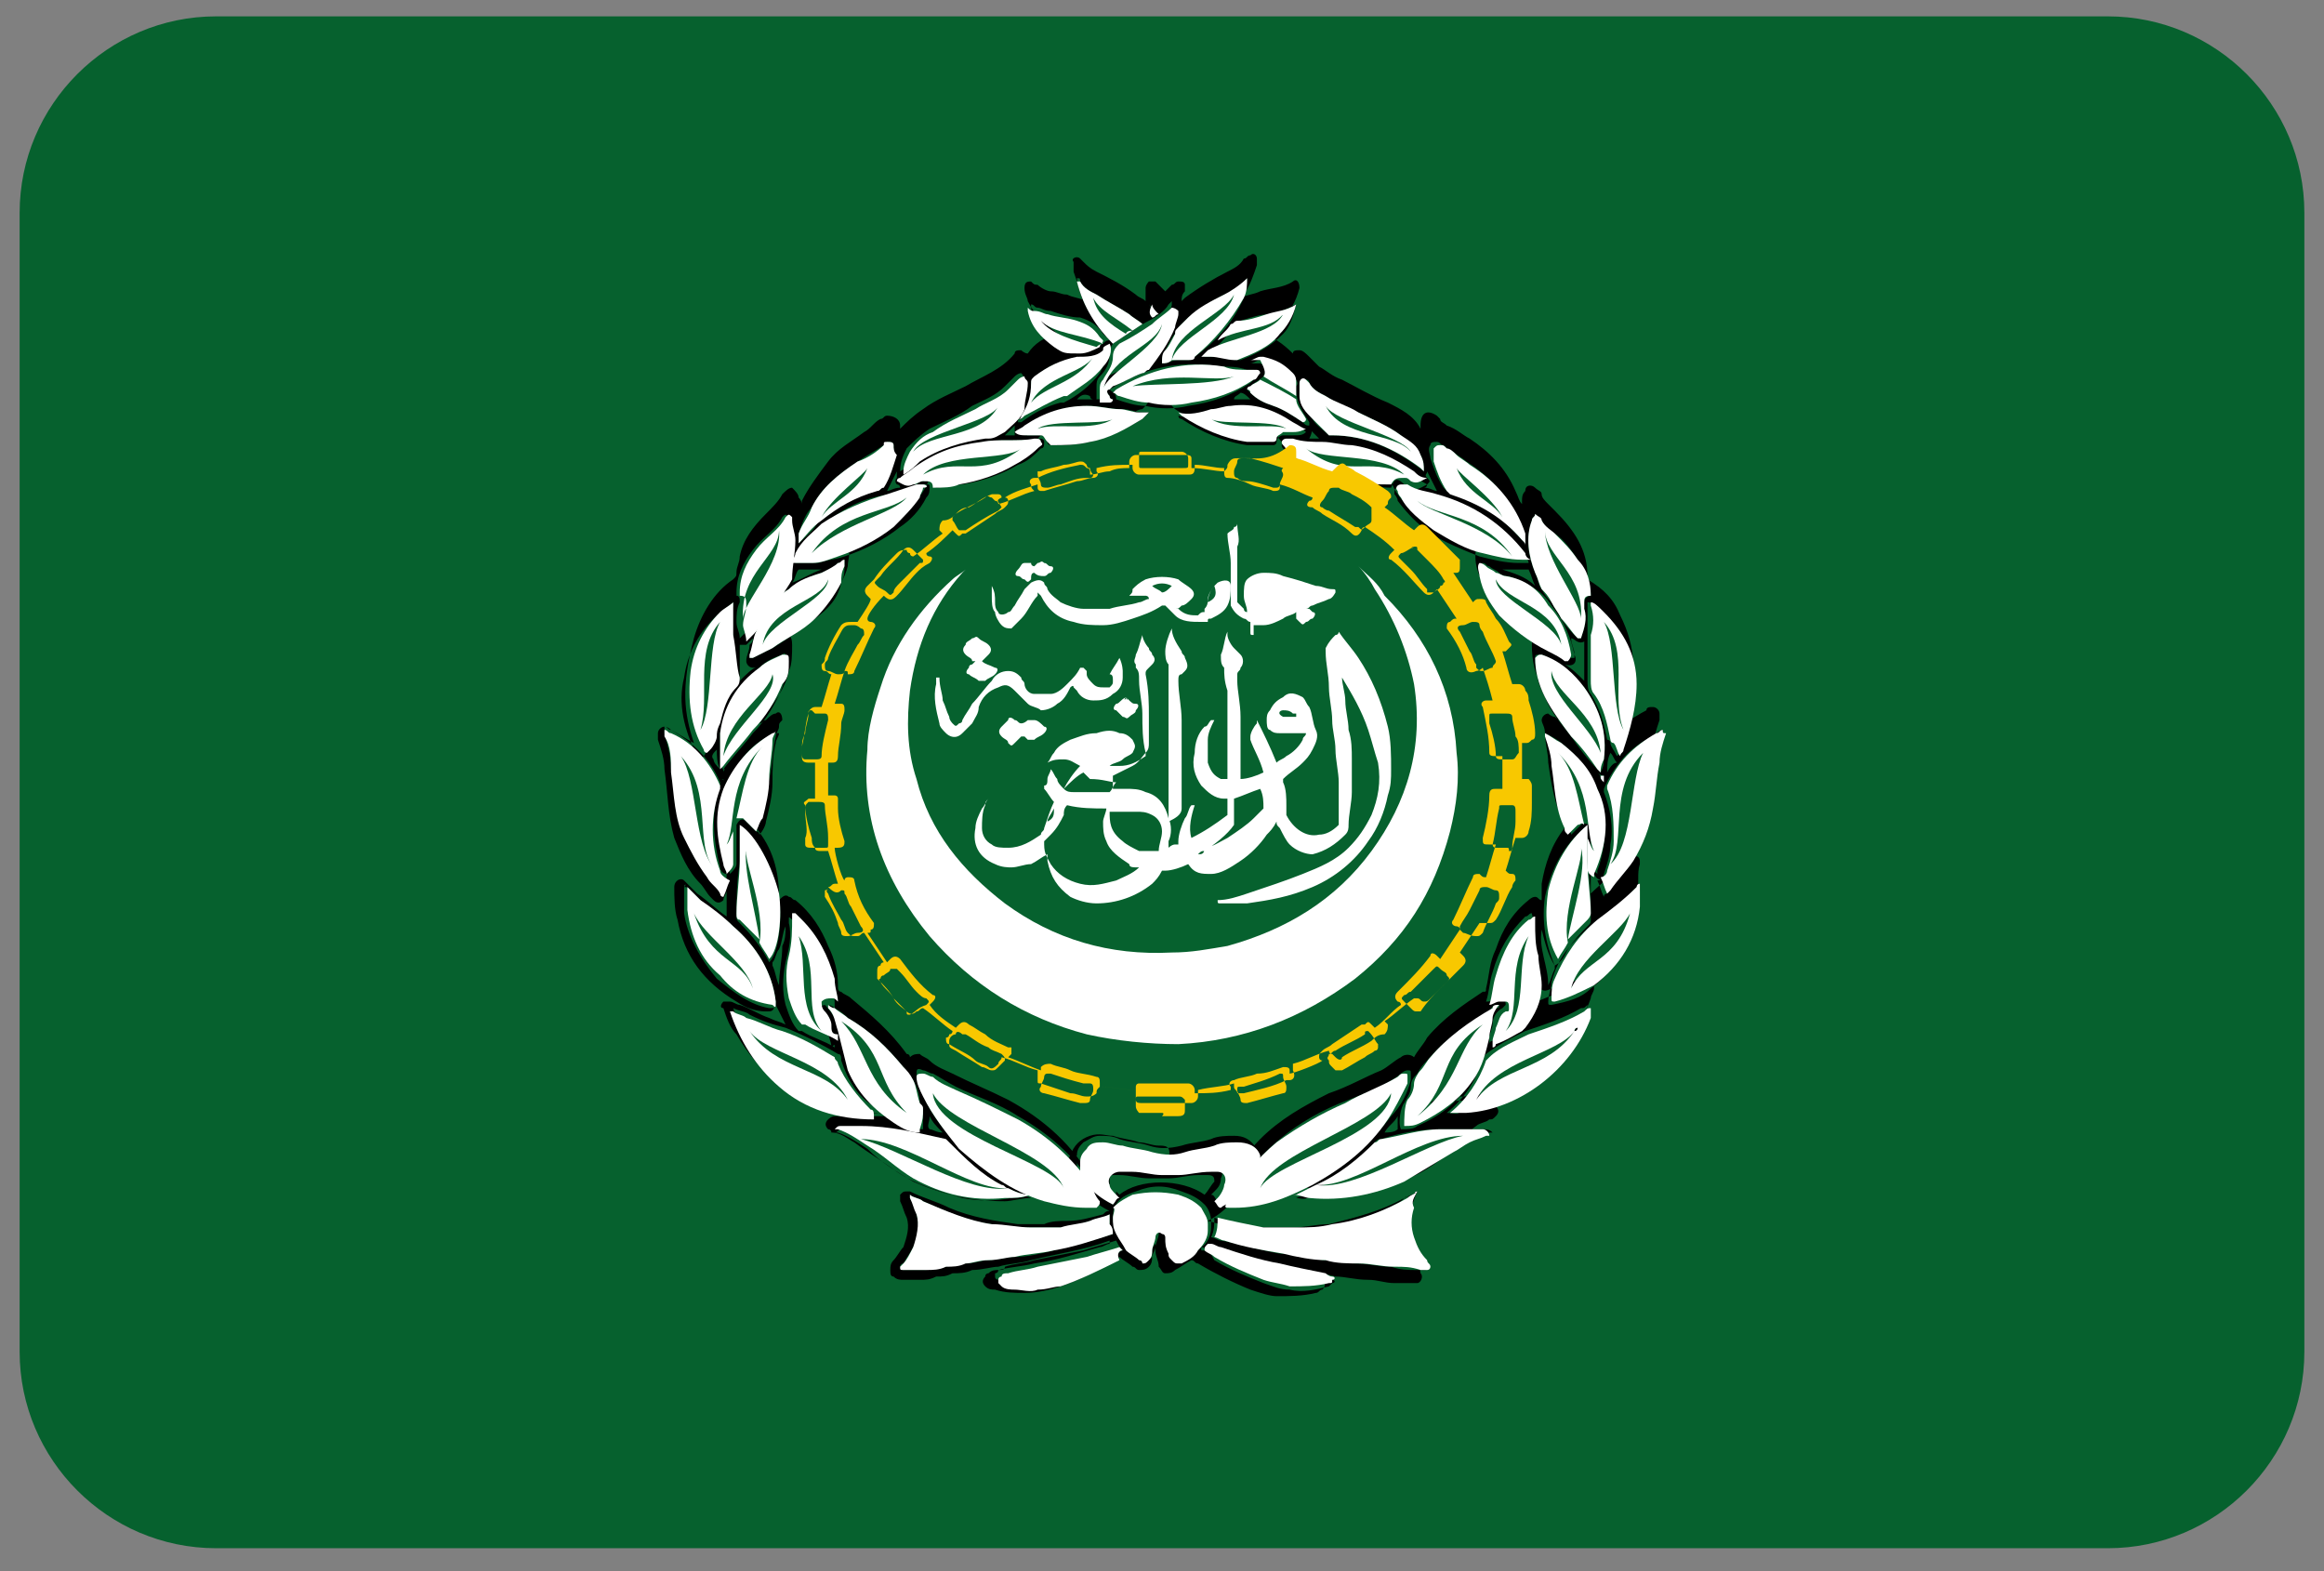 <?xml version="1.0" encoding="utf-8"?>
<!-- Generator: Adobe Illustrator 27.7.0, SVG Export Plug-In . SVG Version: 6.00 Build 0)  -->
<svg version="1.1" id="Laag_1" xmlns="http://www.w3.org/2000/svg" xmlns:xlink="http://www.w3.org/1999/xlink" x="0px" y="0px"
	 viewBox="0 0 71 48" style="enable-background:new 0 0 71 48;" xml:space="preserve">
<rect x="0" y="0" width="71" height="48" fill="#808080" stroke="none"/>
<style type="text/css">
	.st0{fill:#06612E;}
	.st1{fill:#FFFFFF;}
	.st2{fill:#F8C800;}
</style>
<g>
	<g id="_x36_8">
		<path class="st0" d="M70.4,41.3c0,3.3-2.7,6-6,6H6.6c-3.3,0-6-2.7-6-6V6.5c0-3.3,2.7-6,6-6h57.8c3.3,0,6,2.7,6,6V41.3z"/>
	</g>
	<path id="_x36_7" d="M21.2,22.7c-0.2-0.1-0.5-0.3-0.7-0.4c-0.1,0-0.1-0.1-0.2-0.1c-0.1,0-0.2,0.1-0.2,0.2c0,0.1,0,0.1,0,0.2
		c0.1,0.3,0.2,0.6,0.2,0.9c0.1,0.7,0.1,1.4,0.3,2.1c0.2,0.5,0.4,1,0.8,1.4c0.1,0.1,0.2,0.3,0.3,0.4c0,0,0.1,0.1,0.1,0.1
		c0.1,0.1,0.2,0.1,0.3,0c0-0.1,0.1-0.2,0.1-0.3c0,0.3,0,0.5,0,0.8c0,0,0,0,0,0c-0.3-0.2-0.6-0.5-0.9-0.7c-0.1-0.1-0.2-0.2-0.3-0.3
		c0,0,0,0-0.1-0.1c-0.1-0.1-0.3,0-0.3,0.2c0,0.3,0,0.7,0.1,1c0.2,1.1,0.8,1.9,1.8,2.5c0.3,0.2,0.6,0.3,0.9,0.3c0.2,0,0.2,0,0.3-0.2
		c0.1,0.2,0.2,0.4,0.3,0.6c-0.2-0.1-0.3-0.1-0.5-0.2c-0.3-0.1-0.6-0.3-0.9-0.4c-0.1,0-0.2-0.1-0.3-0.1c-0.1,0-0.2,0-0.2,0
		c-0.1,0.1-0.1,0.2,0,0.2c0.1,0.3,0.2,0.6,0.4,0.8c0.7,1.2,1.7,2,3,2.3c0.4,0.1,0.8,0.1,1.2,0.1c0.2,0,0.3,0,0.4,0.1c0,0,0,0,0.1,0
		c0,0,0,0,0,0c-0.2,0-0.4,0-0.6,0c-0.4,0-0.7,0-1.1,0c-0.1,0-0.2,0.1-0.2,0.1c-0.1,0.1-0.1,0.2,0,0.3c0,0,0.1,0,0.1,0.1
		c0.3,0,0.5,0.2,0.7,0.3c0.4,0.3,0.9,0.6,1.3,0.9c0.6,0.4,1.3,0.6,2,0.8c0.5,0.1,1,0.1,1.5,0c0.2,0,0.4,0,0.5-0.1c0.1,0,0.2,0,0.3,0
		c0.5,0.2,1,0.2,1.5,0.2c0.1,0,0.2,0,0.2,0c0.1,0,0.2-0.1,0.1-0.3c0-0.1-0.1-0.2-0.1-0.3c-0.6-1.1-1.5-1.9-2.6-2.5
		c-0.6-0.3-1.1-0.5-1.7-0.8c-0.2-0.1-0.5-0.2-0.7-0.4c-0.1-0.1-0.2-0.1-0.3-0.2c-0.1,0-0.2,0-0.3,0.1c0,0,0-0.1-0.1-0.1
		c-0.5-0.7-1.1-1.2-1.7-1.7c-0.1-0.1-0.2-0.1-0.3-0.2c-0.1,0-0.1-0.1-0.1-0.2c0-0.4-0.1-0.8-0.3-1.2c-0.2-0.5-0.5-1-1-1.4
		c-0.1,0-0.1-0.1-0.2-0.1c-0.1-0.1-0.2,0-0.3,0.1c0,0,0-0.1,0-0.1c0-0.8-0.2-1.5-0.7-2.1c0,0,0-0.1,0-0.1c0.2-0.4,0.3-0.9,0.4-1.4
		c0.1-0.4,0.1-0.9,0.2-1.3c0-0.1,0.1-0.2,0.1-0.3c0-0.1,0-0.1,0.1-0.2c0-0.2-0.1-0.3-0.2-0.2c-0.1,0-0.2,0.1-0.3,0.2
		c-0.1,0-0.1,0.1-0.2,0.1c0.1-0.1,0.1-0.2,0.2-0.3c0.3-0.4,0.6-0.8,0.7-1.3c0.1-0.2,0.1-0.5,0.1-0.8c0-0.3-0.1-0.3-0.3-0.3
		c0.1,0,0.1-0.1,0.2-0.1c0.4-0.3,0.9-0.6,1.2-1c0.3-0.3,0.5-0.6,0.6-1c0-0.2,0.1-0.4,0-0.6c0.2-0.1,0.4-0.2,0.6-0.3
		c0.5-0.3,1-0.6,1.4-1c0.2-0.2,0.4-0.5,0.5-0.8c0,0,0.1,0,0.1,0c0.5,0,1-0.1,1.4-0.2c0.6-0.2,1.1-0.4,1.6-0.8
		c0.1-0.1,0.2-0.2,0.3-0.3c0,0,0,0,0.1,0c0.9,0.1,1.8-0.2,2.6-0.6c0.1-0.1,0.3-0.2,0.4-0.2c0.1-0.1,0.2-0.2,0.2-0.3
		c0.2,0,0.4,0,0.6,0c0,0.1,0.1,0.2,0.2,0.3c0.6,0.4,1.3,0.7,2.1,0.8c0.3,0,0.6,0.1,0.9,0c0,0,0.1,0,0.1,0c0.2,0.3,0.5,0.5,0.8,0.7
		c0.5,0.3,1.1,0.5,1.8,0.6c0.3,0,0.6,0.1,0.8,0.1c0,0,0.1,0,0.1,0c0.1,0.3,0.3,0.6,0.6,0.8c0.5,0.6,1.2,0.9,1.9,1.2c0,0,0.1,0,0.1,0
		c0,0,0,0,0,0c-0.1,0.6,0.1,1,0.5,1.5c0.4,0.5,0.8,0.8,1.3,1.1c0.1,0.1,0.2,0.1,0.2,0.1c0,0,0,0,0,0c0,0,0,0,0,0
		c-0.2-0.1-0.3,0-0.3,0.3c0,0.5,0.1,0.9,0.3,1.3c0.2,0.4,0.4,0.7,0.7,1c0,0,0,0,0,0.1c-0.1-0.1-0.2-0.1-0.3-0.2
		c-0.1,0-0.2-0.1-0.2-0.1c-0.1,0-0.2,0.1-0.2,0.2c0,0.1,0.1,0.2,0.1,0.4c0,0.3,0.1,0.6,0.1,0.9c0.1,0.7,0.2,1.3,0.5,1.9
		c0,0,0,0.1,0,0.1c-0.4,0.5-0.6,1.1-0.7,1.7c0,0.2,0,0.4,0,0.5c-0.1,0-0.1-0.1-0.2-0.1c-0.1,0-0.2,0.1-0.2,0.1
		c-0.5,0.4-0.8,0.9-1,1.5c-0.2,0.4-0.2,0.8-0.3,1.2c0,0.1,0,0.1-0.1,0.1c-0.6,0.4-1.2,0.8-1.7,1.4c-0.1,0.2-0.3,0.4-0.4,0.6
		c-0.1-0.1-0.3-0.1-0.4,0c-0.2,0.1-0.4,0.3-0.6,0.4c-0.5,0.2-1,0.5-1.6,0.7c-0.8,0.4-1.5,0.8-2.1,1.4c-0.4,0.4-0.7,0.9-1,1.3
		c0,0.1-0.1,0.1-0.1,0.2c0,0.1,0,0.2,0.1,0.2c0.1,0,0.2,0,0.3,0c0.5,0,1-0.1,1.5-0.3c0,0,0.1,0,0.1,0c0.2,0,0.5,0.1,0.7,0.1
		c0.7,0.1,1.4,0,2-0.2c0.7-0.2,1.3-0.5,1.9-0.9c0.4-0.3,0.7-0.5,1.1-0.8c0.1-0.1,0.3-0.1,0.4-0.2c0.1,0,0.1,0,0.2-0.1
		c0.1-0.1,0.1-0.2,0-0.3c-0.1-0.1-0.2-0.1-0.3-0.1c-0.4-0.1-0.9-0.1-1.4,0c-0.1,0-0.2,0-0.3,0c0.1-0.1,0.2-0.1,0.3-0.2
		c0,0,0,0,0.1,0c0.2,0,0.4,0,0.6,0c1.7-0.1,3.3-1.3,3.9-3c0-0.1,0.1-0.2,0.1-0.3c0-0.1,0-0.2-0.2-0.2c-0.1,0-0.2,0.1-0.4,0.1
		c-0.4,0.2-0.9,0.4-1.4,0.6c0,0,0,0,0,0c0.1-0.2,0.2-0.4,0.3-0.6c0.1,0.2,0.2,0.2,0.4,0.1c0.5-0.1,0.9-0.3,1.3-0.6
		c0.7-0.6,1.2-1.4,1.3-2.3c0.1-0.3,0-0.6,0.1-0.9c0,0,0-0.1,0-0.1c0-0.1-0.1-0.2-0.2-0.1c-0.1,0.1-0.2,0.1-0.3,0.2
		c-0.3,0.3-0.7,0.6-1,0.9c0,0,0,0,0,0c0-0.3,0-0.5,0-0.8c0,0.1,0,0.1,0.1,0.2c0.1,0.2,0.2,0.2,0.3,0.1c0.2-0.2,0.3-0.4,0.4-0.5
		c0.5-0.5,0.8-1.2,0.9-1.9c0.1-0.5,0.1-1,0.2-1.5c0-0.3,0.1-0.6,0.2-0.9c0-0.1,0-0.1,0-0.2c0-0.1-0.1-0.2-0.2-0.2
		c-0.1,0-0.2,0-0.2,0.1c-0.2,0.1-0.5,0.3-0.7,0.4c0-0.1,0.1-0.2,0.1-0.4c0.3-1,0.3-1.9-0.2-2.9c-0.2-0.5-0.5-0.8-1-1.1
		c0,0,0,0,0-0.1c0-0.8-0.4-1.4-1-2c-0.1-0.1-0.1-0.1-0.2-0.2c-0.1-0.1-0.2-0.2-0.2-0.3c0-0.1-0.1-0.1-0.2-0.2
		c-0.1-0.1-0.3-0.1-0.3,0.1c-0.1,0.1-0.1,0.2-0.1,0.3c0,0,0,0,0,0.1c-0.1-0.1-0.1-0.2-0.2-0.4c-0.3-0.7-0.8-1.2-1.4-1.6
		c-0.2-0.1-0.4-0.3-0.7-0.4c-0.1-0.1-0.2-0.1-0.2-0.2c0,0,0,0-0.1-0.1c-0.3-0.2-0.5-0.1-0.5,0.3c0,0,0,0,0,0.1c0,0,0,0,0,0
		c-0.2-0.4-0.6-0.6-1-0.8c-0.5-0.2-1-0.5-1.4-0.7c-0.3-0.1-0.5-0.3-0.7-0.4c-0.1-0.1-0.2-0.2-0.3-0.3c-0.1-0.1-0.2-0.2-0.3-0.2
		c-0.1,0-0.2,0-0.2,0.1c-0.3-0.3-0.6-0.5-0.9-0.6c0.1-0.1,0.3-0.2,0.4-0.3c0.4-0.3,0.6-0.7,0.7-1.1c0-0.2-0.1-0.3-0.2-0.2
		c0,0,0,0,0,0c-0.3,0.2-0.7,0.2-1,0.3c-0.2,0.1-0.4,0.1-0.6,0.2c0,0,0-0.1,0.1-0.1c0.2-0.3,0.3-0.6,0.4-0.9c0-0.1,0-0.1,0-0.2
		c0-0.1-0.1-0.2-0.2-0.1c-0.1,0-0.1,0.1-0.2,0.1c-0.1,0.2-0.3,0.3-0.5,0.4c-0.4,0.2-0.9,0.5-1.3,0.8c0,0-0.1,0.1-0.1,0.1
		c0-0.1,0-0.2,0.1-0.3c0-0.1,0-0.1,0-0.2c0-0.1-0.1-0.1-0.2-0.1c-0.1,0-0.1,0.1-0.2,0.1c-0.1,0.1-0.1,0.1-0.2,0.2
		c-0.1-0.1-0.1-0.1-0.1-0.1c-0.1-0.1-0.1-0.1-0.2-0.2c0,0-0.1,0-0.2,0c0,0-0.1,0.1-0.1,0.2c0,0.1,0,0.2,0,0.2c0,0.1,0,0.1,0,0.2
		c-0.1-0.1-0.2-0.1-0.3-0.2c-0.4-0.3-0.8-0.5-1.2-0.7c-0.2-0.1-0.3-0.2-0.4-0.3c0,0-0.1-0.1-0.1-0.1c-0.1-0.1-0.3,0-0.2,0.1
		c0,0.1,0,0.2,0,0.3c0.1,0.3,0.2,0.6,0.4,0.8c0,0,0,0,0,0.1c-0.2-0.1-0.4-0.1-0.6-0.2c-0.2,0-0.3-0.1-0.5-0.1
		c-0.1,0-0.3-0.1-0.4-0.2c-0.1,0-0.1,0-0.2-0.1c-0.1,0-0.2,0-0.2,0.2c0,0.2,0.1,0.3,0.1,0.4c0.2,0.4,0.5,0.7,0.8,0.9
		c0,0,0.1,0.1,0.1,0.1c-0.4,0.1-0.7,0.3-0.9,0.6c-0.1,0-0.2-0.1-0.2-0.1c-0.1,0-0.2,0-0.2,0.1c-0.4,0.5-1,0.7-1.5,1
		c-0.4,0.2-0.9,0.4-1.3,0.7c-0.3,0.2-0.5,0.4-0.7,0.6c0-0.1,0-0.1,0-0.1c0-0.2-0.2-0.3-0.4-0.3c-0.1,0-0.1,0.1-0.2,0.1
		c-0.2,0.1-0.3,0.3-0.5,0.4c-0.4,0.3-0.8,0.5-1.1,0.9c-0.3,0.4-0.6,0.8-0.8,1.2c0,0,0,0,0,0.1c0-0.1-0.1-0.2-0.1-0.2
		c0-0.1-0.1-0.2-0.2-0.3c-0.1,0-0.2,0.1-0.3,0.2c-0.1,0.2-0.3,0.4-0.5,0.6c-0.4,0.4-0.7,0.8-0.8,1.3c0,0.2-0.1,0.3-0.1,0.5
		c0,0.1,0,0.1-0.1,0.2c-0.6,0.4-1,1.1-1.2,1.8C20.8,21,20.9,21.8,21.2,22.7C21.2,22.6,21.2,22.7,21.2,22.7z M37.8,36.8
		c0,0-0.1,0-0.1,0c-0.2,0-0.3,0-0.1-0.2c0.4-0.7,0.9-1.3,1.5-1.8c0.6-0.5,1.3-0.9,2.1-1.2c0.5-0.2,1.1-0.4,1.6-0.8
		c0,0,0.1-0.1,0.2-0.1c0.1,0,0.1,0,0.1,0.1c0,0.1,0,0.1,0,0.2c-0.1,0.4-0.3,0.8-0.6,1.1c-0.6,0.8-1.4,1.5-2.3,2
		C39.4,36.6,38.6,36.8,37.8,36.8z M33.2,36.8c-0.5,0-0.8-0.1-1.3-0.2c-1-0.3-1.9-0.8-2.6-1.6c-0.5-0.5-0.9-1-1.1-1.6
		c-0.1-0.2-0.2-0.4-0.2-0.6c0-0.1,0-0.2,0.2-0.1c0.1,0,0.2,0.1,0.3,0.1c0.2,0.1,0.5,0.3,0.7,0.4c0.6,0.3,1.3,0.5,1.9,0.9
		c0.9,0.5,1.7,1.2,2.3,2.1c0.1,0.1,0.2,0.3,0.2,0.4c0,0.1,0,0.1-0.1,0.1C33.4,36.8,33.3,36.8,33.2,36.8z M39.6,36.6
		C39.6,36.6,39.6,36.6,39.6,36.6C39.6,36.6,39.6,36.6,39.6,36.6c1-0.4,1.8-1,2.4-1.7c0.1-0.1,0.1-0.1,0.2-0.1
		c0.6-0.2,1.2-0.3,1.8-0.3c0.4,0,0.9,0,1.3,0c0.1,0,0.2,0,0.3,0.1c0,0,0,0,0,0c0,0-0.1,0-0.1,0c-0.2,0.1-0.3,0.1-0.5,0.2
		c-0.2,0.1-0.4,0.2-0.5,0.3c-0.5,0.3-0.9,0.7-1.5,0.9c-0.9,0.5-1.9,0.6-2.9,0.5C39.9,36.7,39.7,36.6,39.6,36.6z M31.5,36.6
		c-0.3,0-0.6,0.1-0.8,0.1c-1,0-1.9-0.2-2.8-0.6c-0.5-0.3-1-0.6-1.4-1c-0.3-0.2-0.6-0.4-0.9-0.5c0,0,0,0-0.1,0c0,0,0,0,0,0
		c0.1,0,0.1-0.1,0.2-0.1c0.2,0,0.4,0,0.6,0c0.9,0,1.8,0.1,2.6,0.4c0.1,0,0.1,0,0.1,0.1c0.5,0.5,1,0.9,1.6,1.3
		C30.9,36.3,31.2,36.5,31.5,36.6z M22.4,30.8C22.4,30.8,22.4,30.8,22.4,30.8c0.2,0.1,0.4,0.1,0.5,0.2c0.4,0.2,0.7,0.3,1.1,0.4
		c0.5,0.2,1.1,0.5,1.6,0.8c0.1,0,0.1,0.1,0.1,0.2c0.2,0.6,0.5,1.1,1,1.4c0.1,0.1,0.1,0.1,0.2,0.2c-1.1,0.1-2.1-0.3-2.9-1
		C23.2,32.5,22.7,31.7,22.4,30.8z M44.2,34C44.2,34,44.2,34,44.2,34C44.3,34,44.3,34,44.2,34c0.6-0.5,0.9-1,1.1-1.7
		c0,0,0.1-0.1,0.1-0.1c0.4-0.3,0.8-0.5,1.2-0.7c0.6-0.2,1.2-0.4,1.7-0.7c0.1,0,0.1,0,0.2-0.1c0,0,0,0,0,0c0,0.1-0.1,0.2-0.1,0.3
		c-0.6,1.6-2.2,2.9-3.8,2.9C44.6,34.1,44.4,34,44.2,34z M45.8,30.7C45.8,30.7,45.8,30.7,45.8,30.7c0,0.1,0,0.1-0.1,0.1
		c-0.1,0.1-0.2,0.2-0.2,0.4c0,0.2-0.1,0.4-0.1,0.6c-0.1,0.5-0.2,0.9-0.5,1.3c-0.4,0.6-0.9,1-1.6,1.3c-0.1,0.1-0.3,0.1-0.5,0.1
		c-0.1-0.2,0-0.7,0.1-0.8c0.1-0.2,0.2-0.3,0.2-0.5c0-0.2,0.1-0.3,0.2-0.4c0.1-0.2,0.2-0.3,0.3-0.4c0.5-0.6,1.2-1.1,1.9-1.5
		C45.6,30.7,45.7,30.7,45.8,30.7z M25.2,30.7C25.2,30.7,25.2,30.7,25.2,30.7c0.1,0,0.2,0,0.3,0.1c0.2,0.1,0.3,0.2,0.4,0.3
		c0.7,0.4,1.2,0.9,1.7,1.5c0.1,0.1,0.2,0.3,0.3,0.4c0.1,0.2,0.2,0.4,0.2,0.7c0,0.1,0.1,0.1,0.1,0.2c0,0.2,0,0.3,0,0.5
		c0,0,0,0.1,0,0.1c-0.3,0-0.6-0.1-0.8-0.3c-0.6-0.4-1.1-0.9-1.4-1.6c-0.2-0.4-0.3-0.8-0.3-1.2C25.5,31.2,25.5,31,25.2,30.7
		C25.2,30.8,25.2,30.7,25.2,30.7z M22.1,27.3C22,27.3,22,27.3,22.1,27.3c-0.1,0-0.1-0.1-0.1-0.1c-0.1-0.2-0.2-0.3-0.4-0.5
		c-0.3-0.3-0.5-0.7-0.7-1.2c-0.2-0.7-0.3-1.4-0.4-2c0-0.4-0.1-0.7-0.2-1.1c0,0,0-0.1,0-0.2c0.1,0,0.2,0.1,0.2,0.1
		c0.7,0.4,1.2,0.9,1.5,1.6c0,0,0,0.1,0,0.1c-0.3,0.8-0.2,1.7,0,2.5c0,0.1,0.1,0.2,0.2,0.2C22.2,27,22.1,27.2,22.1,27.3z M50.8,22.3
		C50.8,22.3,50.8,22.3,50.8,22.3c0,0.1,0,0.1,0,0.2c-0.1,0.3-0.2,0.6-0.2,0.9c-0.1,0.5-0.1,0.9-0.2,1.4c-0.1,0.6-0.3,1.1-0.6,1.6
		c-0.2,0.3-0.5,0.6-0.7,0.9c0,0-0.1,0-0.1,0.1c-0.1-0.2-0.1-0.3-0.2-0.5c0.1,0,0.2-0.1,0.2-0.2c0.1-0.3,0.2-0.6,0.2-0.9
		c0.1-0.5,0-1.1-0.2-1.6c0,0,0-0.1,0-0.1c0.3-0.7,0.8-1.3,1.5-1.6C50.6,22.4,50.7,22.3,50.8,22.3z M50.1,27
		C50.1,27.1,50.1,27.1,50.1,27c0,0.3,0,0.6-0.1,0.8c-0.2,1-0.6,1.8-1.4,2.4c-0.3,0.3-0.7,0.4-1.2,0.5c-0.1,0-0.1,0-0.1-0.1
		c0-0.2,0.1-0.4,0.1-0.6c0.2-0.8,0.7-1.3,1.3-1.8c0.4-0.3,0.9-0.6,1.2-1C50,27.1,50,27.1,50.1,27z M20.9,27.1
		C20.9,27,21,27,20.9,27.1c0.1,0,0.1,0,0.2,0.1c0.1,0.1,0.2,0.2,0.3,0.3c0.3,0.3,0.7,0.5,1,0.8c0.7,0.6,1.2,1.4,1.3,2.3
		c0,0.2,0,0.2-0.2,0.2c-0.6-0.1-1.1-0.5-1.6-0.9c-0.5-0.6-0.9-1.3-1-2C20.9,27.5,20.9,27.3,20.9,27.1z M22.4,18.4
		C22.5,18.4,22.5,18.4,22.4,18.4c0,0.1,0,0.1,0,0.1c-0.1,0.3-0.1,0.6,0,0.9c0,0.5,0.1,1,0,1.5c0,0.1,0,0.2-0.1,0.3
		c-0.2,0.3-0.4,0.7-0.5,1.1c0,0.1,0,0.3-0.1,0.4c-0.1,0.1-0.1,0.3-0.2,0.4c0,0,0,0-0.1,0.1c0,0-0.1-0.1-0.1-0.1
		c-0.4-0.8-0.6-1.6-0.4-2.4c0.1-0.7,0.4-1.3,0.9-1.8C22.1,18.6,22.3,18.5,22.4,18.4z M49.4,23.1c-0.1-0.2-0.2-0.3-0.2-0.4
		c0,0,0-0.1-0.1-0.1c-0.1-0.5-0.2-0.9-0.5-1.4c-0.1-0.1-0.1-0.3-0.1-0.4c0-0.5,0-0.9,0-1.4c0-0.3,0-0.6,0-0.9c0,0,0-0.1,0-0.1
		c0.1,0,0.3,0.1,0.4,0.3c0.6,0.6,0.9,1.4,1,2.2c0,0.7-0.1,1.4-0.5,2C49.5,23,49.5,23,49.4,23.1z M24.3,17.2c0-0.1,0-0.2,0.1-0.3
		c0.2-0.3,0.5-0.6,0.8-0.9c0.6-0.5,1.2-0.8,2-0.9c0.3-0.1,0.6-0.1,0.9-0.3c0.1,0,0.1,0,0.2,0c0.1,0,0.1,0,0.1,0.1
		c0,0.1,0,0.2-0.1,0.3c-0.2,0.4-0.5,0.7-0.8,0.9c-0.5,0.4-1.1,0.7-1.7,0.9c-0.3,0.1-0.5,0.1-0.8,0.2C24.8,17.2,24.6,17.2,24.3,17.2z
		 M46.7,17.2c-0.1,0-0.2,0-0.3,0c-0.4,0-0.8-0.1-1.2-0.2c-0.5-0.2-1-0.4-1.5-0.7c-0.4-0.3-0.7-0.6-1-1c0-0.1-0.1-0.2-0.1-0.2
		c0-0.1,0-0.2,0.1-0.2c0.1,0,0.1,0,0.2,0c0.3,0.1,0.6,0.2,0.9,0.3c1.1,0.3,2,0.8,2.7,1.8C46.6,17,46.7,17.1,46.7,17.2z M25.5,32
		c-0.3-0.2-0.7-0.3-1-0.5c0,0,0,0-0.1,0c-0.2-0.2-0.3-0.5-0.4-0.8c-0.1-0.4-0.1-0.8,0-1.3c0.1-0.4,0.2-0.8,0.1-1.2c0,0,0-0.1,0-0.1
		c0-0.1,0-0.1,0.1,0c0.1,0,0.1,0.1,0.2,0.2c0.5,0.5,0.8,1.1,1,1.8c0.1,0.2,0.1,0.4,0.1,0.7c-0.1,0-0.2-0.1-0.2-0.1
		c-0.1,0-0.2,0-0.3,0.1c-0.1,0.1,0,0.2,0.1,0.3c0.1,0.1,0.2,0.2,0.2,0.4c0,0.2,0.1,0.3,0.1,0.5C25.5,31.9,25.5,31.9,25.5,32z
		 M45.4,30.6c0.1-0.3,0.1-0.6,0.2-0.9c0.2-0.7,0.5-1.2,1-1.7c0.1,0,0.1-0.1,0.2-0.1c0,0.1,0.1,0.2,0,0.2c0,0.3,0,0.7,0.1,1
		c0,0.3,0.1,0.6,0.1,0.9c0,0.5-0.2,0.9-0.5,1.3c0,0-0.1,0.1-0.1,0.1c-0.3,0.1-0.6,0.3-0.8,0.4c0,0-0.1,0-0.1,0.1c0-0.1,0-0.1,0-0.2
		c0-0.1,0.1-0.3,0.1-0.4c0-0.2,0.1-0.4,0.3-0.5c0,0,0.1-0.1,0.1-0.1c0-0.1,0-0.1-0.1-0.2c-0.1,0-0.1,0-0.2,0
		C45.6,30.6,45.5,30.6,45.4,30.6z M33.9,11.9C34,11.9,34,11.9,33.9,11.9c1.1-0.7,2.2-0.9,3.4-0.7c0.3,0,0.5,0,0.8,0.1
		c0.1,0,0.1,0,0.2,0c0.1,0,0.1,0.1,0.1,0.2c-0.1,0.1-0.1,0.1-0.2,0.2c-0.6,0.4-1.2,0.6-1.9,0.7c-0.4,0.1-0.9,0.1-1.3,0
		c-0.3,0-0.6-0.1-0.9-0.2C34.1,12,34,12,33.9,11.9z M42.5,14.9c-0.4,0-0.8-0.1-1.2-0.1c-0.6-0.1-1.2-0.3-1.7-0.7
		c-0.1-0.1-0.3-0.3-0.4-0.4c-0.1-0.1,0-0.2,0.1-0.2c0.1,0,0.1,0,0.2,0c0.3,0.1,0.6,0,0.9,0.1c0.3,0,0.6,0,0.9,0.1
		c0.7,0.1,1.3,0.4,1.9,0.8c0.1,0.1,0.2,0.2,0.4,0.3c-0.2,0.1-0.3,0.2-0.5,0.1c-0.1,0-0.1-0.1-0.2-0.1C42.7,14.6,42.6,14.6,42.5,14.9
		z M27.5,14.7C27.5,14.6,27.5,14.6,27.5,14.7c0.2-0.2,0.4-0.3,0.5-0.4c0.6-0.4,1.3-0.7,2.1-0.8c0.5-0.1,1.1,0,1.6-0.1
		c0.1,0,0.2,0,0.2,0.1c0,0.1,0,0.2-0.1,0.2c-0.2,0.2-0.4,0.4-0.7,0.5c-0.5,0.3-1.1,0.5-1.7,0.6c-0.3,0-0.6,0.1-0.8,0.1
		c-0.1-0.2-0.1-0.3-0.3-0.2c-0.1,0-0.2,0-0.3,0.1C27.8,14.8,27.6,14.8,27.5,14.7z M22.6,25.3c0.5,0.2,1,1.2,1.2,2.1
		c0.1,0.7,0,1.7-0.3,2c-0.2-0.4-0.5-0.8-0.9-1.2c-0.1-0.1-0.1-0.1-0.1-0.2c0-0.5,0-1.1,0.1-1.6c0-0.3,0-0.5,0-0.8
		C22.6,25.5,22.6,25.4,22.6,25.3z M48.4,25.3C48.4,25.3,48.4,25.3,48.4,25.3c0,0.1,0.1,0.2,0.1,0.4c0,0.2,0,0.4,0,0.7
		c0.1,0.6,0.1,1.1,0.1,1.7c0,0.1,0,0.1-0.1,0.2c-0.2,0.2-0.4,0.4-0.6,0.7c-0.1,0.2-0.2,0.4-0.4,0.5c-0.3-0.7-0.4-1.4-0.3-2.1
		C47.4,26.5,47.8,25.8,48.4,25.3z M23.8,22.4c0,0.1-0.1,0.2-0.1,0.3c-0.1,0.4-0.1,0.8-0.1,1.2c0,0.4-0.1,0.8-0.2,1.2
		c0,0.1-0.1,0.3-0.2,0.4c0,0,0-0.1-0.1-0.1c-0.1-0.1-0.2-0.2-0.3-0.3c-0.1-0.1-0.2-0.1-0.3,0.1c0,0,0,0.1,0,0.1c0,0.2,0,0.3,0,0.5
		c0,0.2,0,0.4,0,0.6c0,0.1-0.1,0.2-0.2,0.3c0-0.1-0.1-0.2-0.1-0.3c-0.2-0.8-0.2-1.5,0-2.3c0.3-0.8,0.7-1.4,1.5-1.7
		C23.6,22.4,23.7,22.4,23.8,22.4z M47.2,22.4c0.2,0.1,0.4,0.2,0.5,0.3c0.5,0.4,0.8,0.8,1.1,1.4c0.3,0.8,0.3,1.7,0,2.5
		c0,0,0,0.1,0,0.1c-0.1-0.1-0.2-0.2-0.2-0.3c0-0.3,0-0.6,0-0.9c0-0.1,0-0.2,0-0.2c0-0.1-0.2-0.2-0.3-0.1c0,0-0.1,0.1-0.1,0.1
		c-0.1,0.1-0.2,0.2-0.2,0.2c0,0,0,0,0,0c0-0.1-0.1-0.1-0.1-0.2c-0.2-0.6-0.3-1.3-0.4-1.9C47.4,23.1,47.4,22.8,47.2,22.4
		C47.3,22.5,47.3,22.4,47.2,22.4z M22.5,18.2c0,0,0-0.1,0-0.1c0-0.5,0.2-0.9,0.5-1.3c0.3-0.4,0.7-0.6,0.9-1c0.1-0.1,0.1-0.1,0.2,0
		c0,0,0,0.1,0,0.1c0,0.2,0.1,0.4,0.1,0.6c0,0.4-0.1,0.8-0.2,1.1c-0.1,0.2-0.2,0.4-0.3,0.5c-0.1,0.1-0.2,0.2-0.3,0.4
		c-0.2,0.3-0.4,0.6-0.6,0.8c0,0-0.1,0.1-0.2,0.2c0-0.2-0.1-0.3-0.1-0.5c0-0.2,0-0.4,0.1-0.6C22.6,18.3,22.6,18.2,22.5,18.2z
		 M48.6,18.2c-0.1,0-0.2,0.1-0.2,0.2c0,0.1,0,0.1,0,0.2c0.1,0.3,0,0.6-0.1,0.9c0,0-0.1,0-0.1,0c-0.2-0.2-0.4-0.4-0.5-0.6
		c-0.1-0.2-0.2-0.3-0.3-0.5c-0.1-0.1-0.2-0.2-0.3-0.4c-0.1-0.1-0.1-0.3-0.2-0.5c-0.2-0.5-0.3-1-0.1-1.6c0-0.1,0.1-0.1,0.1-0.2
		c0.1,0.1,0.1,0.1,0.2,0.2c0.1,0.2,0.2,0.3,0.4,0.4c0.3,0.2,0.5,0.5,0.7,0.8C48.4,17.4,48.6,17.8,48.6,18.2z M25.8,17.1
		c0,0.1,0,0.1,0,0.2c0,0.2,0,0.3-0.1,0.5c-0.1,0.5-0.4,0.8-0.8,1.1c-0.4,0.3-0.8,0.6-1.3,0.9c-0.2,0.1-0.4,0.2-0.6,0.3
		c0,0-0.1,0-0.1,0c0,0,0-0.1,0-0.1c0.1-0.2,0.1-0.4,0.2-0.7c0.2-0.5,0.5-1,1-1.3c0.3-0.2,0.6-0.4,1-0.5c0.2-0.1,0.3-0.1,0.5-0.3
		C25.7,17.2,25.7,17.2,25.8,17.1z M45.3,17.2c0.1,0,0.1,0.1,0.2,0.1c0.1,0.1,0.2,0.1,0.3,0.2c0.1,0.1,0.2,0.1,0.3,0.1
		c0.5,0.2,1,0.4,1.3,0.9c0.4,0.5,0.6,1,0.7,1.5c0,0,0,0.1,0,0.1c-0.1,0-0.1,0-0.1,0c-0.2-0.1-0.4-0.2-0.5-0.3
		c-0.5-0.3-1.1-0.6-1.5-1.1c-0.3-0.3-0.6-0.7-0.6-1.2C45.2,17.4,45.2,17.3,45.3,17.2z M22.1,23.6C22.1,23.6,22.1,23.6,22.1,23.6
		c0-0.1,0-0.1-0.1-0.2C22,23,22,22.7,22,22.4c0.2-0.8,0.6-1.5,1.2-2c0.2-0.2,0.4-0.3,0.7-0.4c0.1-0.1,0.1,0,0.1,0.1c0,0,0,0.1,0,0.1
		c0,0.3,0,0.5-0.1,0.8c-0.2,0.5-0.5,1-0.9,1.4c-0.3,0.4-0.6,0.7-0.9,1.1C22.2,23.5,22.1,23.5,22.1,23.6z M48.9,23.6
		c-0.1-0.1-0.1-0.1-0.1-0.1c-0.3-0.3-0.6-0.7-0.8-1c-0.3-0.4-0.6-0.7-0.8-1.2c-0.2-0.4-0.3-0.7-0.3-1.2c0-0.1,0-0.1,0.2-0.1
		c0,0,0,0,0,0c0.5,0.2,0.9,0.6,1.3,1c0.5,0.7,0.7,1.4,0.6,2.2C49,23.3,49,23.4,48.9,23.6z M43.5,14.4C43.5,14.4,43.4,14.4,43.5,14.4
		c-0.9-0.7-1.8-1.1-2.8-1.1c0,0-0.1,0-0.1,0c-0.2-0.2-0.4-0.3-0.5-0.5c-0.2-0.2-0.3-0.5-0.4-0.7c0-0.1,0-0.3,0-0.4
		c0-0.1,0.1-0.1,0.2-0.1c0.1,0,0.1,0.1,0.1,0.1c0.1,0.2,0.3,0.3,0.5,0.4c0.3,0.2,0.7,0.4,1,0.5c0.4,0.2,0.9,0.4,1.3,0.7
		c0.2,0.2,0.4,0.3,0.6,0.6C43.5,14.1,43.5,14.2,43.5,14.4z M27.5,14.4C27.5,14.4,27.5,14.4,27.5,14.4C27.5,14.4,27.5,14.3,27.5,14.4
		c0-0.3,0.1-0.5,0.2-0.7c0.2-0.2,0.4-0.4,0.7-0.6c0.4-0.2,0.9-0.4,1.3-0.7c0.4-0.2,0.7-0.3,1-0.6c0.1-0.1,0.2-0.2,0.3-0.3
		c0,0,0.1-0.1,0.2-0.1c0,0,0.1,0.1,0.1,0.2c0,0.3,0,0.5-0.1,0.7c-0.1,0.3-0.4,0.5-0.6,0.7c-0.1,0.1-0.3,0.2-0.5,0.2c0,0-0.1,0-0.1,0
		c-0.7,0.1-1.4,0.3-2,0.7C27.9,14.1,27.7,14.3,27.5,14.4z M39.9,13.2c-0.1,0.1-0.2,0.1-0.4,0.1c-0.1,0-0.2,0-0.3,0
		c-0.1,0-0.2,0.1-0.2,0.2c0,0.1-0.1,0.1-0.1,0.1c-0.3,0-0.5,0-0.8,0c-0.7-0.1-1.4-0.4-2-0.8c-0.1,0-0.1-0.1-0.1-0.1c0,0,0,0,0,0
		c0.4,0.1,0.7,0,1-0.1c0.2,0,0.4-0.1,0.6-0.1c0.7,0,1.3,0.1,1.9,0.5C39.7,13,39.8,13.1,39.9,13.2z M31.1,13.2
		c0.1-0.1,0.2-0.1,0.3-0.2c0.6-0.4,1.2-0.6,1.9-0.6c0.3,0,0.6,0.1,1,0.1c0.2,0,0.4,0.1,0.6,0.1c0.1,0,0.1,0,0.2,0
		c0,0-0.1,0.1-0.1,0.1c0,0,0,0-0.1,0.1c-0.5,0.3-1.1,0.6-1.6,0.7c-0.4,0.1-0.8,0.1-1.2,0.1c0,0-0.1,0-0.1-0.1c0-0.1-0.1-0.2-0.2-0.2
		c-0.1,0-0.3,0-0.4,0C31.3,13.3,31.2,13.3,31.1,13.2z M24.4,16.6c0-0.1,0-0.2,0-0.3c0.1-0.3,0.2-0.6,0.4-0.8c0.3-0.6,0.8-1,1.4-1.4
		c0.3-0.2,0.5-0.3,0.8-0.5c0,0,0.1-0.1,0.1-0.1c0.1,0,0.2,0,0.2,0.1c0,0.1,0,0.2,0,0.3c-0.1,0.4-0.2,0.7-0.4,1
		c0,0.1-0.1,0.1-0.2,0.1c-0.6,0.2-1.2,0.5-1.7,0.9C24.9,16.2,24.6,16.4,24.4,16.6z M46.6,16.6C46.6,16.6,46.6,16.6,46.6,16.6
		c-0.1-0.1-0.1-0.1-0.2-0.2c-0.6-0.7-1.3-1.1-2.2-1.4c0,0-0.1-0.1-0.1-0.1c-0.2-0.3-0.3-0.6-0.4-0.9c0-0.1-0.1-0.3,0-0.4
		c0-0.1,0.1-0.1,0.2-0.1c0.1,0,0.1,0.1,0.2,0.1c0.1,0.1,0.2,0.2,0.3,0.2c0.1,0.1,0.3,0.2,0.4,0.3c0.8,0.5,1.4,1.2,1.7,2.1
		C46.6,16.4,46.6,16.5,46.6,16.6z M38.1,8.5C38.1,8.6,38.1,8.6,38.1,8.5c0,0.2-0.1,0.4-0.1,0.6c-0.3,0.7-0.8,1.3-1.5,1.8
		C36.4,11,36.4,11,36.3,11c-0.1,0-0.2,0-0.3,0c-0.2,0-0.3,0.1-0.5,0.1c0-0.1,0-0.2,0.1-0.4c0.1-0.2,0.2-0.4,0.3-0.5
		c0-0.1,0.1-0.1,0.1-0.2c0.1-0.1,0.2-0.2,0.3-0.3C36.6,9.5,37,9.2,37.4,9C37.7,8.9,37.9,8.8,38.1,8.5C38.1,8.6,38.1,8.6,38.1,8.5z
		 M31.1,12.9C31.1,12.9,31.1,12.9,31.1,12.9c0-0.1,0-0.1,0.1-0.1c0.2-0.3,0.4-0.6,0.3-1c0-0.1,0-0.2,0.1-0.2
		c0.3-0.4,0.8-0.6,1.3-0.6c0.3,0,0.5-0.1,0.8-0.2c0,0,0.1,0,0.1-0.1c0,0.3-0.1,0.5-0.2,0.7c-0.3,0.4-0.7,0.7-1.1,0.9c0,0,0,0-0.1,0
		c-0.4,0.1-0.8,0.3-1.2,0.6C31.2,12.9,31.2,12.9,31.1,12.9z M33.9,12.1C33.9,12.2,33.9,12.2,33.9,12.1c-0.2,0.1-0.3,0.1-0.4,0.1
		c0,0,0,0,0-0.1c0-0.1,0-0.2,0-0.3c0-0.1,0-0.2,0.1-0.3c0.2-0.2,0.3-0.4,0.3-0.7c0-0.2,0.1-0.3,0.2-0.4c0,0,0,0,0,0
		c0.3-0.2,0.6-0.4,1-0.6c0.2-0.1,0.5-0.3,0.6-0.5c0,0,0.1-0.1,0.1-0.1c0,0.1,0,0.1,0,0.1c0,0.1-0.1,0.3-0.1,0.4
		c-0.2,0.5-0.5,0.9-0.8,1.3c0,0-0.1,0.1-0.2,0.1c-0.3,0.1-0.6,0.3-0.9,0.4c0,0-0.1,0.1-0.1,0.1C33.8,11.9,33.8,12,33.9,12.1
		C33.9,12.1,33.9,12.1,33.9,12.1z M39.6,9.3C39.6,9.4,39.6,9.4,39.6,9.3C39.6,9.4,39.6,9.4,39.6,9.3c-0.1,0.4-0.2,0.7-0.4,0.9
		c-0.4,0.4-0.8,0.6-1.3,0.8c0,0-0.1,0-0.1,0c-0.2,0-0.5-0.1-0.7-0.1c-0.1,0-0.2,0-0.3,0c0.4-0.3,0.7-0.6,0.9-1c0,0,0.1-0.1,0.2-0.1
		c0.3-0.1,0.6-0.2,0.9-0.2C38.9,9.6,39.2,9.5,39.6,9.3C39.5,9.4,39.5,9.4,39.6,9.3z M31.5,9.3c0.1,0,0.1,0.1,0.2,0.1
		c0.1,0,0.2,0.1,0.4,0.1c0.3,0.1,0.6,0.2,0.9,0.2c0.3,0.1,0.5,0.2,0.7,0.5c0,0,0.1,0.1,0.1,0.1c0,0,0.1,0.1,0.1,0.1
		c-0.1,0-0.1,0-0.2,0.1c-0.2,0.1-0.4,0.2-0.6,0.2c-0.4,0.1-0.4,0.1-0.8-0.2c-0.4-0.3-0.7-0.6-0.8-1.1C31.5,9.4,31.5,9.4,31.5,9.3z
		 M38.2,11.1c0.1,0,0.2-0.1,0.3-0.1c0,0,0,0,0.1,0c0.3,0.1,0.6,0.3,0.9,0.5c0.1,0.1,0.2,0.2,0.1,0.3c0,0,0,0,0,0.1
		c0,0.4,0.2,0.7,0.4,1c0,0,0,0,0,0.1c0,0,0,0,0,0c-0.1,0-0.1,0-0.2-0.1c-0.3-0.2-0.6-0.4-0.9-0.5c-0.3-0.1-0.5-0.2-0.7-0.4
		c0,0,0,0-0.1-0.1c0.1,0,0.1-0.1,0.1-0.1c0.1-0.1,0.3-0.2,0.4-0.3c0.1-0.2,0.1-0.3-0.1-0.4C38.3,11.1,38.3,11.1,38.2,11.1z
		 M32.9,8.5C32.9,8.5,32.9,8.5,32.9,8.5c0.1,0,0.1,0,0.1,0.1c0.1,0.2,0.3,0.3,0.5,0.4c0.3,0.2,0.7,0.4,1,0.6
		c0.1,0.1,0.3,0.2,0.4,0.3c-0.3,0.2-0.6,0.4-0.9,0.6C33.5,9.9,33,9.3,32.9,8.5z M48.4,19.6c0,0.4,0,0.8,0,1.2
		c-0.2-0.2-0.4-0.4-0.6-0.5c0,0,0,0,0,0c0.3,0.1,0.4-0.1,0.3-0.3c0,0,0,0,0,0c0-0.2-0.1-0.3-0.1-0.5C48.1,19.5,48.2,19.7,48.4,19.6z
		 M22.6,20.8c0-0.4,0-0.8,0-1.1c0.1,0,0.1,0,0.2,0c0,0,0.1-0.1,0.1-0.1c0,0,0.1-0.1,0.1-0.1c0,0.1,0,0.1-0.1,0.2
		c0,0.2-0.1,0.3-0.1,0.5c0,0.1,0.1,0.2,0.2,0.2c0,0,0.1,0,0.1,0C23,20.4,22.8,20.6,22.6,20.8z M23.8,30.1c-0.1-0.2-0.1-0.4-0.2-0.6
		c0,0,0-0.1,0-0.1c0.1-0.1,0.1-0.3,0.2-0.4c0.1-0.2,0.1-0.5,0.2-0.7c0,0.2,0,0.4-0.1,0.6C23.9,29.3,23.8,29.7,23.8,30.1z M47.1,28.4
		C47.1,28.4,47.1,28.4,47.1,28.4c0.1,0.4,0.2,0.8,0.4,1.1c0,0,0,0.1,0,0.1c-0.1,0.2-0.1,0.3-0.2,0.5C47.3,29.5,47,29,47.1,28.4z
		 M45.9,17.4c0.3,0,0.5,0,0.8,0c0.1,0.2,0.1,0.3,0.2,0.5C46.6,17.6,46.2,17.5,45.9,17.4z M25.1,17.4c-0.3,0.1-0.6,0.3-0.9,0.4
		c0.1-0.1,0.1-0.3,0.2-0.4C24.6,17.4,24.9,17.4,25.1,17.4z M28.4,34.1c0.1,0.2,0.2,0.3,0.4,0.5c-0.2,0-0.3-0.1-0.4-0.1
		C28.3,34.4,28.4,34.3,28.4,34.1z M42.3,34.6c0.1-0.2,0.3-0.3,0.4-0.5c0,0,0,0,0,0c0,0.1,0,0.3,0,0.4C42.6,34.6,42.4,34.6,42.3,34.6
		z M27.5,14.9c-0.2,0-0.3,0.1-0.4,0.1c0.1-0.2,0.2-0.4,0.3-0.6c0,0.1,0,0.1,0,0.2c-0.1,0.1,0,0.2,0,0.2
		C27.4,14.8,27.5,14.8,27.5,14.9z M43.5,14.9c0.1,0,0.1-0.1,0.1-0.1c0.1-0.1,0.1-0.1,0-0.2c-0.1-0.1,0-0.1,0-0.2
		c0.1,0.2,0.2,0.4,0.3,0.6C43.8,15,43.7,14.9,43.5,14.9z M49.1,23.6c0-0.2,0-0.4,0.1-0.6c0.1,0.1,0.1,0.2,0.2,0.3
		C49.3,23.3,49.2,23.4,49.1,23.6z M21.9,22.9c0,0.2,0,0.4,0.1,0.6c0,0,0,0,0,0c-0.1-0.1-0.2-0.2-0.2-0.3
		C21.7,23.1,21.8,23,21.9,22.9z M32.9,12.2c0.1-0.1,0.2-0.2,0.4-0.1c0,0,0,0,0,0c0,0,0,0.1,0.1,0.1C33.2,12.2,33,12.2,32.9,12.2z
		 M37.7,12.2c0-0.1,0.1-0.1,0.2-0.2c0.1,0,0.2,0.1,0.3,0.2C38,12.2,37.8,12.2,37.7,12.2z M35.2,9.7c0-0.1,0-0.3-0.1-0.4c0,0,0,0,0,0
		c0.1,0.1,0.2,0.2,0.2,0.3C35.3,9.6,35.2,9.7,35.2,9.7z M31,13c0,0.1,0,0.2,0,0.3c-0.1,0-0.2,0-0.3,0C30.8,13.2,30.9,13.1,31,13z
		 M40,13.1C40,13,40,13,40,13.1c0.1,0.1,0.2,0.2,0.3,0.3c-0.1,0-0.2,0-0.3,0C40.1,13.2,40.1,13.1,40,13.1z M22.1,23.9
		c0-0.1,0-0.1-0.1-0.1c0.1,0,0.1,0,0.1,0C22.1,23.8,22.1,23.8,22.1,23.9z M49,23.7c0,0,0,0.1-0.1,0.1c0-0.1,0-0.1-0.1-0.2
		C48.9,23.7,49,23.7,49,23.7z"/>
	<path id="_x36_6" class="st1" d="M35.2,9.7c0.1,0,0.1-0.1,0.2-0.1c-0.1-0.1-0.2-0.2-0.2-0.3c0,0,0,0,0,0
		C35.1,9.5,35.1,9.6,35.2,9.7z"/>
	<path id="_x36_5" class="st1" d="M49,23.7c0,0-0.1,0-0.1,0c0,0.1,0,0.1,0.1,0.2C49,23.8,49,23.8,49,23.7z"/>
	<path id="_x36_4" d="M33.9,37c-0.1,0-0.1,0-0.2,0.1c-0.4,0.1-0.7,0.2-1.1,0.2c-0.2,0-0.5,0-0.7,0.1c-0.3,0-0.5,0-0.8,0
		c-0.7-0.1-1.4-0.2-2.1-0.5c-0.4-0.2-0.8-0.3-1.2-0.5c0,0,0,0-0.1,0c-0.1,0-0.1,0-0.2,0.1c0,0.1,0,0.1,0,0.2
		c0.1,0.2,0.1,0.3,0.2,0.5c0.1,0.3,0,0.6-0.1,0.9c-0.1,0.1-0.2,0.3-0.3,0.4c-0.1,0.1-0.1,0.2-0.1,0.3c0,0.1,0,0.2,0.1,0.2
		c0.1,0.1,0.2,0.1,0.3,0.1c0.2,0,0.4,0,0.5,0c0.2,0,0.3,0,0.5-0.1c0.2,0,0.3,0,0.5-0.1c0.2,0,0.4,0,0.6-0.1c0.3,0,0.6-0.1,0.8-0.1
		c0.3-0.1,0.7-0.1,1-0.2c0.8-0.2,1.6-0.3,2.4-0.6c0,0,0,0,0,0c0,0,0,0,0,0.1c-0.1,0-0.2,0.1-0.3,0.1c-0.7,0.2-1.3,0.4-2,0.5
		c-0.4,0.1-0.7,0.1-1.1,0.2c-0.1,0-0.2,0-0.3,0.1c0,0-0.1,0-0.1,0.1c-0.1,0.1-0.1,0.2,0,0.3c0.1,0.1,0.2,0.1,0.3,0.1
		c0.3,0.1,0.6,0.1,0.9,0.1c0.4,0,0.8-0.1,1.1-0.2c0.6-0.2,1.2-0.5,1.8-0.9c0,0,0,0,0,0c0.1,0.1,0.3,0.2,0.4,0.3
		c0.1,0,0.1,0.1,0.2,0.1c0.1,0,0.2,0,0.3-0.1c0.1-0.1,0.1-0.2,0.1-0.4c0-0.1,0-0.2,0.1-0.3c0,0.1,0,0.1,0,0.2c0,0.2,0.1,0.3,0.1,0.5
		c0.1,0.1,0.1,0.2,0.2,0.2c0.1,0,0.2,0,0.3-0.1c0.2-0.1,0.3-0.2,0.5-0.3c0.1,0,0.1,0.1,0.2,0.1c0.5,0.3,1.1,0.6,1.6,0.8
		c0.3,0.1,0.6,0.2,0.8,0.2c0.4,0,0.8,0,1.2-0.1c0.1,0,0.1-0.1,0.2-0.1c0.1-0.1,0.1-0.2,0-0.3c-0.1-0.1-0.2-0.1-0.3-0.1
		c-0.3-0.1-0.6-0.1-0.9-0.2c-0.6-0.1-1.2-0.2-1.7-0.4c-0.3-0.1-0.6-0.2-0.8-0.2c0,0,0,0,0,0c0,0,0,0,0-0.1c0.1,0,0.2,0.1,0.3,0.1
		c0.5,0.1,1,0.3,1.6,0.4c0.4,0.1,0.8,0.2,1.2,0.2c0.3,0.1,0.7,0.1,1,0.2c0.3,0,0.6,0.1,1,0.1c0.3,0,0.5,0.1,0.8,0.1
		c0.2,0,0.3,0,0.5,0c0.1,0,0.1,0,0.2,0c0.1,0,0.2-0.2,0.1-0.3c0-0.1-0.1-0.2-0.1-0.2c-0.1-0.2-0.3-0.4-0.3-0.6
		c-0.1-0.3-0.1-0.6,0-0.9c0-0.1,0.1-0.3,0.1-0.4c0,0,0-0.1,0-0.1c0-0.1-0.1-0.2-0.2-0.1c0,0-0.1,0.1-0.1,0.1
		c-0.7,0.4-1.4,0.6-2.1,0.8c-0.3,0.1-0.6,0.1-0.9,0.1c-0.3,0-0.5,0-0.8,0c-0.7,0-1.4-0.1-2.1-0.3c0,0,0,0,0,0c0,0,0,0,0,0
		c0.4-0.2,0.7-0.5,0.9-0.8c0.1-0.1,0.2-0.3,0.2-0.4c0.1-0.3,0.1-0.5-0.1-0.7c-0.2-0.2-0.4-0.3-0.6-0.3c-0.3,0-0.5,0-0.8,0.1
		c-0.3,0.1-0.5,0.1-0.8,0.2C35.8,35,35.6,35,35.4,35c-0.2,0-0.4-0.1-0.6-0.1c-0.3-0.1-0.5-0.1-0.8-0.2c-0.2,0-0.4-0.1-0.7,0
		c-0.3,0.1-0.5,0.3-0.6,0.6c-0.1,0.1,0,0.3,0,0.4c0.1,0.2,0.2,0.4,0.4,0.6C33.3,36.6,33.5,36.8,33.9,37C33.8,37,33.9,37,33.9,37
		C33.9,37,33.9,37,33.9,37z M33.9,37.1c0,0.1,0,0.2,0,0.3c0,0.1,0,0.2,0.1,0.3c0,0,0,0,0,0c-0.6,0.2-1.2,0.3-1.8,0.5
		c-0.4,0.1-0.8,0.2-1.2,0.2c-0.3,0-0.6,0.1-0.8,0.1c-0.2,0-0.4,0.1-0.7,0.1c-0.2,0-0.4,0-0.6,0.1c-0.2,0-0.4,0-0.6,0.1
		c-0.2,0-0.4,0-0.5,0c-0.1,0-0.2,0-0.2,0c-0.1,0-0.1-0.1-0.1-0.1c0,0,0-0.1,0.1-0.1c0.1-0.2,0.2-0.3,0.3-0.5c0.2-0.3,0.2-0.6,0.1-1
		c0-0.2-0.1-0.3-0.2-0.5c0,0,0-0.1,0-0.1c0,0,0,0,0,0c0.1,0.1,0.3,0.1,0.4,0.2c0.7,0.3,1.3,0.6,2.1,0.7c0.4,0.1,0.8,0.1,1.2,0.1
		c0.3,0,0.6,0,0.9,0c0.3,0,0.6-0.1,0.9-0.2C33.5,37.3,33.7,37.2,33.9,37.1z M43.3,36.4C43.2,36.4,43.2,36.5,43.3,36.4
		c-0.1,0.2-0.1,0.3-0.2,0.5c-0.1,0.3-0.1,0.6,0,0.9c0.1,0.2,0.2,0.5,0.4,0.7c0,0.1,0.1,0.1,0.1,0.2c0,0.1,0,0.1-0.1,0.1
		c-0.1,0-0.1,0-0.2,0c-0.3,0-0.5,0-0.8-0.1c-0.4,0-0.7-0.1-1.1-0.1c-0.3,0-0.7-0.1-1-0.1c-0.4-0.1-0.9-0.2-1.3-0.2
		c-0.6-0.1-1.2-0.3-1.8-0.4c-0.1,0-0.2-0.1-0.3-0.1c0.1-0.2,0.1-0.4,0.1-0.6c0,0,0,0,0,0c0.5,0.2,0.9,0.3,1.4,0.3c0.3,0,0.7,0,1,0
		c0.4,0,0.7-0.1,1.1-0.1c0.8-0.2,1.6-0.4,2.3-0.8C43.1,36.5,43.2,36.5,43.3,36.4z M34,36.8C34,36.8,33.9,36.8,34,36.8
		c-0.3-0.2-0.6-0.4-0.8-0.7c-0.1-0.2-0.3-0.3-0.3-0.5c0-0.1-0.1-0.2,0-0.3c0-0.2,0.1-0.3,0.2-0.4c0.2-0.1,0.3-0.2,0.5-0.2
		c0.2,0,0.4,0,0.6,0.1c0.3,0.1,0.6,0.1,0.9,0.2c0.3,0.1,0.6,0.1,1,0c0.3-0.1,0.6-0.1,0.9-0.2c0.2-0.1,0.5-0.1,0.7-0.1
		c0.3,0,0.5,0.1,0.7,0.4c0,0.1,0,0.2,0,0.3c0,0.2-0.1,0.3-0.2,0.4c-0.2,0.3-0.4,0.5-0.7,0.7c-0.1,0.1-0.2,0.1-0.3,0.2
		c-0.1-0.1-0.1-0.2-0.2-0.2c0,0,0.1-0.1,0.1-0.1c0.1-0.1,0.2-0.2,0.2-0.4c0.1-0.2,0-0.3-0.2-0.4c-0.1,0-0.1,0-0.2,0
		c-0.3,0-0.6,0.1-1,0.1c-0.2,0-0.3,0-0.5,0c-0.3,0-0.6-0.1-0.9-0.1c-0.1,0-0.2,0-0.4,0c-0.2,0-0.3,0.2-0.3,0.4
		c0,0.1,0.1,0.2,0.2,0.3c0,0,0.1,0.1,0.1,0.1C34.1,36.7,34,36.8,34,36.8z M34,37.2c0-0.1,0-0.3,0.1-0.4c0.1-0.2,0.3-0.3,0.6-0.4
		c0.5-0.2,0.9-0.2,1.4,0c0.3,0.1,0.5,0.2,0.7,0.4c0.1,0.1,0.2,0.3,0.2,0.5c0,0.1,0,0.1,0,0.2c0,0.2-0.1,0.5-0.3,0.6
		c-0.2,0.2-0.3,0.3-0.5,0.4c0,0-0.1,0-0.1,0c-0.1,0-0.2,0-0.2-0.1c0-0.1-0.1-0.1-0.1-0.2c-0.1-0.2-0.1-0.3-0.1-0.5
		c0-0.1,0-0.1-0.1-0.1c-0.1,0-0.2,0-0.2,0.1c0,0.1-0.1,0.3-0.1,0.4c0,0.1-0.1,0.2-0.1,0.3c0,0-0.1,0.1-0.2,0.1c0,0-0.1,0-0.1-0.1
		c-0.1-0.1-0.3-0.2-0.4-0.3c-0.2-0.1-0.3-0.3-0.3-0.5C34.1,37.5,34,37.4,34,37.2z M34.3,38.2c-0.1,0-0.1,0.1-0.2,0.1
		c-0.5,0.3-1.1,0.6-1.8,0.8c-0.2,0.1-0.5,0.1-0.7,0.1c-0.2,0-0.5,0-0.7,0c-0.2,0-0.3-0.1-0.4-0.1c0,0-0.1,0-0.1-0.1c0,0,0,0,0-0.1
		c0,0,0.1,0,0.1-0.1c0.1,0,0.2,0,0.2-0.1c0.3-0.1,0.6-0.1,0.9-0.2c0.5-0.1,1-0.2,1.5-0.3c0.3-0.1,0.7-0.2,1-0.3c0,0,0,0,0,0
		C34.2,38.1,34.2,38.1,34.3,38.2z M36.8,38.2c0,0,0.1-0.1,0.1-0.1c0,0,0,0,0.1,0c0.1,0,0.2,0.1,0.3,0.1c0.6,0.2,1.2,0.3,1.8,0.5
		c0.5,0.1,1,0.2,1.4,0.3c0.1,0,0.2,0,0.2,0.1c0.1,0,0.1,0.1,0,0.1c0,0-0.1,0.1-0.1,0.1c-0.4,0.1-0.8,0.2-1.2,0.1
		c-0.3,0-0.5-0.1-0.8-0.2c-0.5-0.2-1-0.4-1.5-0.7C37,38.3,36.9,38.2,36.8,38.2z M34.2,36.5c-0.1-0.1-0.1-0.1-0.2-0.2
		c-0.1-0.1-0.1-0.1-0.1-0.2c0-0.1,0-0.2,0.1-0.2c0.1,0,0.1,0,0.2,0c0.3,0,0.6,0.1,0.9,0.1c0.2,0,0.4,0,0.6,0c0.3,0,0.6-0.1,0.9-0.1
		c0.1,0,0.2,0,0.3,0c0.2,0,0.2,0.1,0.2,0.2c-0.1,0.1-0.2,0.3-0.3,0.4C36.1,36,34.8,36,34.2,36.5z"/>
	<path id="_x36_2" class="st1" d="M33.9,37.1c-0.2,0.1-0.4,0.1-0.6,0.2c-0.3,0.1-0.6,0.1-0.9,0.2c-0.3,0-0.6,0-0.9,0
		c-0.4,0-0.8-0.1-1.2-0.1c-0.7-0.1-1.4-0.4-2.1-0.7c-0.1-0.1-0.3-0.1-0.4-0.2c0,0,0,0,0,0c0,0,0,0.1,0,0.1c0.1,0.2,0.1,0.3,0.2,0.5
		c0.1,0.3,0,0.7-0.1,1c-0.1,0.2-0.2,0.4-0.3,0.5c0,0-0.1,0.1-0.1,0.1c0,0.1,0,0.1,0.1,0.1c0.1,0,0.2,0,0.2,0c0.2,0,0.4,0,0.5,0
		c0.2,0,0.4,0,0.6-0.1c0.2,0,0.4,0,0.6-0.1c0.2,0,0.4-0.1,0.7-0.1c0.3,0,0.6-0.1,0.8-0.1c0.4-0.1,0.8-0.1,1.2-0.2
		c0.6-0.1,1.2-0.3,1.8-0.5c0,0,0,0,0,0c0-0.1,0-0.2-0.1-0.3C33.9,37.3,33.9,37.2,33.9,37.1z"/>
	<path id="_x36_1" class="st1" d="M43.3,36.4c-0.1,0.1-0.2,0.1-0.3,0.2c-0.7,0.4-1.5,0.7-2.3,0.8c-0.4,0.1-0.7,0.1-1.1,0.1
		c-0.3,0-0.7,0-1,0c-0.5-0.1-1-0.2-1.4-0.3c0,0,0,0,0,0c0,0.2,0,0.4-0.1,0.6c0.1,0,0.2,0.1,0.3,0.1c0.6,0.2,1.2,0.3,1.8,0.4
		c0.4,0.1,0.9,0.2,1.3,0.2c0.3,0.1,0.7,0.1,1,0.1c0.4,0,0.7,0.1,1.1,0.1c0.3,0,0.5,0,0.8,0.1c0.1,0,0.1,0,0.2,0
		c0.1,0,0.1-0.1,0.1-0.1c0-0.1-0.1-0.1-0.1-0.2c-0.2-0.2-0.3-0.4-0.4-0.7c-0.1-0.3-0.1-0.6,0-0.9C43.1,36.7,43.2,36.6,43.3,36.4
		C43.2,36.5,43.2,36.4,43.3,36.4z"/>
	<path id="_x36_0" class="st1" d="M34,36.8c0.1-0.1,0.1-0.2,0.2-0.2c0,0-0.1-0.1-0.1-0.1c-0.1-0.1-0.2-0.2-0.2-0.3
		c-0.1-0.2,0.1-0.4,0.3-0.4c0.1,0,0.2,0,0.4,0c0.3,0,0.6,0.1,0.9,0.1c0.2,0,0.3,0,0.5,0c0.3,0,0.6-0.1,1-0.1c0.1,0,0.1,0,0.2,0
		c0.2,0,0.3,0.2,0.2,0.4c0,0.1-0.1,0.3-0.2,0.4c0,0-0.1,0.1-0.1,0.1c0.1,0.1,0.1,0.2,0.2,0.2c0.1-0.1,0.2-0.1,0.3-0.2
		c0.3-0.2,0.5-0.4,0.7-0.7c0.1-0.1,0.2-0.3,0.2-0.4c0-0.1,0-0.2,0-0.3c-0.1-0.3-0.4-0.4-0.7-0.4c-0.2,0-0.5,0-0.7,0.1
		c-0.3,0.1-0.6,0.1-0.9,0.2c-0.3,0.1-0.6,0.1-1,0c-0.3-0.1-0.6-0.1-0.9-0.2c-0.2,0-0.4-0.1-0.6-0.1c-0.2,0-0.4,0-0.5,0.2
		c-0.1,0.1-0.2,0.2-0.2,0.4c0,0.1,0,0.2,0,0.3c0.1,0.2,0.2,0.4,0.3,0.5C33.4,36.4,33.6,36.6,34,36.8C33.9,36.8,34,36.8,34,36.8z"/>
	<path id="_x35_9" class="st1" d="M34,37.2c0,0.2,0,0.3,0.1,0.5c0.1,0.2,0.2,0.3,0.3,0.5c0.1,0.1,0.3,0.2,0.4,0.3c0,0,0.1,0,0.1,0.1
		c0.1,0,0.1,0,0.2-0.1c0.1-0.1,0.1-0.2,0.1-0.3c0-0.1,0.1-0.3,0.1-0.4c0-0.1,0.1-0.2,0.2-0.1c0.1,0,0.1,0.1,0.1,0.1
		c0,0.2,0,0.3,0.1,0.5c0,0.1,0,0.1,0.1,0.2c0.1,0.1,0.1,0.1,0.2,0.1c0,0,0.1,0,0.1,0c0.2-0.1,0.4-0.2,0.5-0.4
		c0.2-0.2,0.3-0.4,0.3-0.6c0-0.1,0-0.1,0-0.2c0-0.2-0.1-0.3-0.2-0.5c-0.2-0.2-0.4-0.3-0.7-0.4c-0.5-0.1-0.9-0.1-1.4,0
		c-0.2,0.1-0.4,0.2-0.6,0.4C34.1,36.9,34,37.1,34,37.2z"/>
	<path id="_x35_8" class="st1" d="M34.3,38.2c0,0-0.1-0.1-0.1-0.1c0,0,0,0,0,0c-0.3,0.1-0.7,0.2-1,0.3c-0.5,0.1-1,0.2-1.5,0.3
		c-0.3,0.1-0.6,0.1-0.9,0.2c-0.1,0-0.2,0-0.2,0.1c0,0-0.1,0-0.1,0.1c0,0,0,0,0,0.1c0,0,0.1,0.1,0.1,0.1c0.1,0.1,0.3,0.1,0.4,0.1
		c0.2,0,0.5,0.1,0.7,0c0.3,0,0.5-0.1,0.7-0.1c0.6-0.2,1.2-0.5,1.8-0.8C34.1,38.3,34.2,38.2,34.3,38.2z"/>
	<path id="_x35_7" class="st1" d="M36.8,38.2c0.1,0.1,0.2,0.1,0.3,0.2c0.5,0.3,1,0.5,1.5,0.7c0.3,0.1,0.5,0.1,0.8,0.2
		c0.4,0,0.8,0,1.2-0.1c0.1,0,0.1,0,0.1-0.1c0.1,0,0.1-0.1,0-0.1c-0.1,0-0.2-0.1-0.2-0.1c-0.5-0.1-1-0.2-1.4-0.3
		c-0.6-0.1-1.2-0.3-1.8-0.5c-0.1,0-0.2-0.1-0.3-0.1c0,0,0,0-0.1,0C36.8,38.1,36.8,38.1,36.8,38.2z"/>
	<path id="_x35_6" class="st1" d="M39.5,12.9c-0.6-0.4-1.2-0.6-1.9-0.5c-0.2,0-0.4,0.1-0.6,0.1c-0.3,0.1-0.7,0.2-1,0.1c0,0,0,0,0,0
		c0,0,0.1,0.1,0.1,0.1c0.6,0.4,1.3,0.7,2,0.8c0.3,0,0.5,0,0.8,0c0,0,0.1,0,0.1-0.1c0-0.1,0.1-0.1,0.2-0.2c0.1,0,0.2,0,0.3,0
		c0.1,0,0.2,0,0.4-0.1C39.8,13.1,39.7,13,39.5,12.9z M37,12.8c0.3,0.2,1.9,0,2.3,0.3C38.9,12.9,37.6,13.2,37,12.8z"/>
	<path id="_x35_5" class="st1" d="M43.4,13.9c-0.1-0.3-0.3-0.4-0.6-0.6c-0.4-0.3-0.9-0.5-1.3-0.7c-0.3-0.2-0.7-0.3-1-0.5
		c-0.2-0.1-0.4-0.2-0.5-0.4c0,0-0.1-0.1-0.1-0.1c-0.1-0.1-0.2,0-0.2,0.1c0,0.1,0,0.3,0,0.4c0,0.3,0.2,0.5,0.4,0.7
		c0.2,0.2,0.3,0.3,0.5,0.5c0,0,0.1,0,0.1,0c1,0,1.9,0.4,2.7,1c0,0,0,0,0.1,0.1C43.5,14.2,43.5,14.1,43.4,13.9z M40.5,12.4
		c0.3,0.5,2.3,0.9,2.6,1.4C42.6,13.2,41,13.4,40.5,12.4z"/>
	<path id="_x35_4" class="st1" d="M43.2,14.4c-0.6-0.4-1.2-0.7-1.9-0.8c-0.3,0-0.6-0.1-0.9-0.1c-0.3,0-0.6,0-0.9-0.1
		c-0.1,0-0.1,0-0.2,0c-0.1,0-0.2,0.1-0.1,0.2c0.1,0.1,0.2,0.3,0.4,0.4c0.5,0.4,1.1,0.6,1.7,0.7c0.4,0.1,0.8,0.1,1.2,0.1
		c0.1-0.2,0.2-0.2,0.4-0.2c0.1,0,0.1,0,0.2,0.1c0.2,0.1,0.3,0,0.5-0.1C43.4,14.6,43.3,14.5,43.2,14.4z M39.9,13.7
		c0.5,0.4,2.3,0.1,3,0.8C41.8,13.9,41.1,14.7,39.9,13.7z"/>
	<path id="_x35_3" class="st1" d="M39.9,12.8c-0.1-0.2-0.3-0.4-0.3-0.6c-0.3-0.2-0.7-0.4-1.1-0.6c-0.1,0.1-0.2,0.1-0.3,0.2
		c0,0-0.1,0-0.1,0.1c0,0,0.1,0,0.1,0.1c0.2,0.2,0.4,0.3,0.7,0.4c0.3,0.1,0.6,0.3,0.9,0.5C39.8,12.9,39.9,12.9,39.9,12.8
		C39.9,12.9,39.9,12.9,39.9,12.8C39.9,12.9,39.9,12.9,39.9,12.8z"/>
	<path id="_x35_2" class="st1" d="M38.6,11.5C38.6,11.5,38.5,11.6,38.6,11.5c0.3,0.2,0.7,0.4,1,0.6c0-0.1,0-0.2,0-0.3
		c0,0,0-0.1,0-0.1c0-0.1,0-0.2-0.1-0.3c-0.3-0.3-0.5-0.4-0.9-0.5c0,0,0,0-0.1,0c-0.1,0-0.2,0.1-0.3,0.1c0.1,0,0.2,0,0.3,0
		C38.6,11.2,38.7,11.4,38.6,11.5z"/>
	<path id="_x35_1" class="st1" d="M46.6,16.3c-0.3-0.9-0.9-1.6-1.7-2.1c-0.1-0.1-0.3-0.2-0.4-0.3c-0.1-0.1-0.2-0.2-0.3-0.2
		c-0.1-0.1-0.1-0.1-0.2-0.1c-0.1,0-0.1,0-0.2,0.1c0,0.2,0,0.3,0,0.4c0.1,0.3,0.2,0.6,0.4,0.9c0,0,0.1,0.1,0.1,0.1
		c0.9,0.3,1.6,0.7,2.2,1.4c0.1,0.1,0.1,0.1,0.1,0.2c0,0,0,0,0,0C46.6,16.5,46.6,16.4,46.6,16.3z M44.5,14.3c0.1,0.2,1.1,0.9,1.4,1.5
		C45.6,15.3,44.8,15.1,44.5,14.3z"/>
	<path id="_x35_0" class="st1" d="M46.6,16.9c-0.7-0.9-1.6-1.5-2.7-1.8c-0.3-0.1-0.6-0.1-0.9-0.3c-0.1,0-0.1,0-0.2,0
		c-0.1,0-0.2,0.1-0.1,0.2c0,0.1,0.1,0.2,0.1,0.2c0.2,0.4,0.6,0.7,1,1c0.5,0.3,1,0.6,1.5,0.7c0.4,0.1,0.8,0.2,1.2,0.2
		c0.1,0,0.2,0,0.3,0C46.7,17.1,46.6,17,46.6,16.9z M43.3,15.3c0.6,0.5,2,0.4,2.9,1.7C45.4,16,43.7,15.7,43.3,15.3z"/>
	<path id="_x34_9" class="st1" d="M48.4,18.4c0-0.1,0-0.2,0.2-0.2c0-0.4-0.1-0.8-0.4-1.1c-0.2-0.3-0.4-0.5-0.7-0.8
		c-0.1-0.1-0.3-0.2-0.4-0.4c0-0.1-0.1-0.1-0.2-0.2c0,0.1-0.1,0.1-0.1,0.2c-0.2,0.5-0.1,1.1,0.1,1.6c0.1,0.2,0.1,0.3,0.2,0.5
		c0.1,0.1,0.2,0.2,0.3,0.4c0.1,0.2,0.2,0.3,0.3,0.5c0.2,0.2,0.3,0.4,0.5,0.6c0,0,0,0,0.1,0c0.1-0.3,0.2-0.6,0.1-0.9
		C48.4,18.6,48.4,18.5,48.4,18.4z M48.3,18.9c0-0.5-1.1-1.8-1.1-2.7C47.2,17,48.4,17.5,48.3,18.9z"/>
	<path id="_x34_8" class="st1" d="M48,20c-0.1-0.6-0.3-1.1-0.7-1.5C47,18,46.6,17.7,46,17.6c-0.1,0-0.2-0.1-0.3-0.1
		c-0.1-0.1-0.2-0.1-0.3-0.2c0,0-0.1-0.1-0.2-0.1c-0.1,0.1,0,0.3,0,0.4c0.1,0.5,0.3,0.8,0.6,1.2c0.4,0.4,0.9,0.8,1.5,1.1
		c0.2,0.1,0.4,0.2,0.5,0.3c0,0,0.1,0,0.1,0C48,20.1,48,20,48,20z M45.7,17.7c0.3,0.7,1.8,0.8,2,2C47.5,19,45.7,18.3,45.7,17.7z"/>
	<path id="_x34_7" class="st1" d="M50,20.9c0-0.9-0.4-1.6-1-2.2c-0.2-0.2-0.3-0.3-0.4-0.3c0,0,0,0.1,0,0.1c0.1,0.3,0.1,0.6,0,0.9
		c0,0.5,0,0.9,0,1.4c0,0.1,0,0.3,0.1,0.4c0.3,0.4,0.4,0.9,0.5,1.4c0,0,0,0.1,0.1,0.1c0.1,0.1,0.1,0.3,0.2,0.4c0-0.1,0.1-0.1,0.1-0.2
		C49.8,22.3,50,21.6,50,20.9z M49,19c0.8,0.9,0.2,2.3,0.6,3.3C49.2,21.6,49.4,19.7,49,19z"/>
	<path id="_x34_6" class="st1" d="M48.8,24.1c-0.2-0.6-0.6-1-1.1-1.4c-0.2-0.1-0.3-0.2-0.5-0.3c0,0,0,0.1,0,0.1
		c0.1,0.3,0.2,0.6,0.2,0.9c0.1,0.6,0.1,1.3,0.4,1.9c0,0.1,0,0.1,0.1,0.2c0,0,0,0,0,0c0.1-0.1,0.2-0.2,0.2-0.2c0,0,0.1-0.1,0.1-0.1
		c0.1,0,0.1-0.1,0.2,0c-0.2-0.8-0.3-1.7-0.8-2.2c1.1,1.1,0.8,2.4,1.1,3c0,0,0.1,0.1,0.1,0.1c0,0-0.1-0.1-0.1-0.1
		c-0.1-0.1-0.1-0.2-0.2-0.4c0,0.3,0,0.6,0,0.9c0,0.1,0,0.2,0.2,0.3c0,0,0-0.1,0-0.1C49.1,25.8,49.2,24.9,48.8,24.1z"/>
	<path id="_x34_5" class="st1" d="M50.8,22.3c-0.1,0-0.1,0.1-0.2,0.1c-0.7,0.4-1.2,0.9-1.5,1.6c0,0,0,0.1,0,0.1
		c0.2,0.5,0.2,1.1,0.2,1.6c0,0.3-0.1,0.6-0.2,0.9c0,0.1-0.1,0.2-0.2,0.2c0.1,0.2,0.1,0.3,0.2,0.5c0,0,0.1-0.1,0.1-0.1
		c0.2-0.3,0.5-0.6,0.7-0.9c0.3-0.5,0.5-1,0.6-1.6c0.1-0.5,0.1-0.9,0.2-1.4c0-0.3,0.1-0.6,0.2-0.9C50.8,22.4,50.8,22.4,50.8,22.3
		C50.8,22.3,50.8,22.3,50.8,22.3z M49.2,26.4c0.5-0.7-0.1-2.3,1-3.4C49.8,23.8,49.9,25.8,49.2,26.4z"/>
	<path id="_x34_4" class="st1" d="M48.4,21c-0.3-0.4-0.7-0.8-1.3-1c0,0,0,0,0,0c-0.1,0-0.1,0-0.2,0.1c0,0.4,0.1,0.8,0.3,1.2
		c0.2,0.4,0.5,0.8,0.8,1.2c0.3,0.3,0.6,0.7,0.8,1c0,0,0.1,0.1,0.1,0.1c0-0.1,0-0.2,0.1-0.4C49.1,22.4,48.9,21.7,48.4,21z M47.4,20.5
		c0.1,0.7,1.4,1.3,1.5,2.5C48.6,22.2,47.3,21.2,47.4,20.5z"/>
	<path id="_x34_3" class="st1" d="M48.5,26.3c0-0.2,0-0.4,0-0.7c0-0.1,0-0.2,0-0.4c0,0,0,0,0,0c-0.6,0.5-1,1.2-1.2,2
		c-0.1,0.7-0.1,1.4,0.3,2.1c0.1-0.2,0.2-0.3,0.3-0.5c-0.2-1,0.5-2.5,0.4-2.9c0.2,0.7-0.3,2.1-0.4,2.8c0.2-0.2,0.4-0.4,0.6-0.6
		c0,0,0.1-0.1,0.1-0.2C48.6,27.4,48.5,26.9,48.5,26.3z"/>
	<path id="_x34_2" class="st1" d="M50.1,27c-0.1,0-0.1,0.1-0.1,0.1c-0.4,0.4-0.8,0.7-1.2,1c-0.6,0.5-1,1.1-1.3,1.8
		c-0.1,0.2-0.1,0.4-0.1,0.6c0,0.1,0,0.1,0.1,0.1c0.4-0.1,0.8-0.3,1.2-0.5c0.8-0.6,1.3-1.4,1.4-2.4C50.1,27.6,50.1,27.4,50.1,27
		C50.1,27.1,50.1,27.1,50.1,27z M48,30.2c0.2-0.9,1.5-1.7,1.8-2.3C49.4,29.4,48.4,29.3,48,30.2z"/>
	<path id="_x34_1" class="st1" d="M47.1,30.1c0-0.3-0.1-0.6-0.1-0.9c-0.1-0.3-0.1-0.7-0.1-1c0-0.1,0-0.2,0-0.2
		c-0.1,0-0.1,0.1-0.2,0.1c-0.5,0.4-0.8,1-1,1.7c-0.1,0.3-0.1,0.6-0.2,0.9c0.1,0,0.2-0.1,0.3-0.1c0.1,0,0.1,0,0.2,0
		c0.1,0,0.1,0.1,0.1,0.2c0,0.1,0,0.1-0.1,0.1c-0.2,0.1-0.2,0.3-0.3,0.5c0,0.1-0.1,0.3-0.1,0.4c0,0.1,0,0.1,0,0.2
		c0.1,0,0.1-0.1,0.1-0.1c0.3-0.1,0.6-0.3,0.8-0.4c0,0,0.1-0.1,0.1-0.1C46.9,31,47.1,30.6,47.1,30.1z M46,31.5c0.5-0.7,0-1.9,0.7-2.9
		C46.3,29.5,46.7,30.8,46,31.5z"/>
	<path id="_x34_0" class="st1" d="M48.6,30.8c-0.1,0-0.1,0-0.2,0.1c-0.5,0.3-1.1,0.5-1.7,0.7c-0.4,0.2-0.9,0.4-1.2,0.7
		c0,0-0.1,0.1-0.1,0.1c-0.2,0.6-0.6,1.2-1.1,1.6c0,0,0,0,0,0c0,0,0,0,0,0c0.2,0,0.3,0,0.5,0c1.6-0.1,3.2-1.3,3.8-2.9
		C48.6,31,48.6,30.9,48.6,30.8C48.6,30.8,48.6,30.8,48.6,30.8z M45.1,33.6c0.6-1.2,2.5-1.4,3-2.1c0,0,0-0.1,0.1-0.1
		c0,0,0,0.1-0.1,0.1C47.3,32.7,45.8,32.6,45.1,33.6z"/>
	<path id="_x33_9" class="st1" d="M45.8,30.7c-0.1,0-0.2,0-0.2,0.1c-0.7,0.4-1.4,0.9-1.9,1.5c-0.1,0.1-0.2,0.3-0.3,0.4
		c-0.1,0.1-0.2,0.3-0.2,0.4c0,0.2-0.1,0.4-0.2,0.5c-0.1,0.2-0.1,0.6-0.1,0.8c0.2,0,0.3,0,0.5-0.1c0.6-0.3,1.2-0.7,1.6-1.3
		c0.3-0.4,0.4-0.9,0.5-1.3c0-0.2,0.1-0.4,0.1-0.6c0-0.1,0.1-0.3,0.2-0.4C45.8,30.8,45.8,30.7,45.8,30.7
		C45.8,30.7,45.8,30.7,45.8,30.7z M43.3,34.1c1.1-1,0.6-1.9,2-2.8C44.5,32,44.6,33.1,43.3,34.1z"/>
	<path id="_x33_8" class="st1" d="M45.3,34.5c-0.4,0-0.9,0-1.3,0c-0.6,0-1.2,0.2-1.8,0.3c-0.1,0-0.1,0.1-0.2,0.1
		c-0.5,0.5-1.1,1-1.8,1.3c1.2,0.1,3.1-1.5,4.5-1.5c-1.1,0.2-3.3,1.7-4.5,1.5c-0.2,0.1-0.4,0.2-0.6,0.3c0,0-0.1,0-0.1,0c0,0,0,0,0,0
		c0.2,0,0.4,0.1,0.5,0.1c1,0.1,2-0.1,2.9-0.5c0.5-0.3,1-0.6,1.5-0.9c0.2-0.1,0.3-0.2,0.5-0.3c0.2-0.1,0.3-0.1,0.5-0.2
		c0,0,0.1,0,0.1,0c0,0,0,0,0,0C45.5,34.6,45.4,34.5,45.3,34.5z"/>
	<path id="_x33_7" class="st1" d="M43,32.9c0-0.1,0-0.1-0.1-0.1c-0.1,0-0.1,0-0.2,0.1c-0.5,0.3-1.1,0.5-1.6,0.8
		c-0.7,0.3-1.4,0.7-2.1,1.2c-0.6,0.5-1.1,1.1-1.5,1.8c-0.1,0.2-0.1,0.2,0.1,0.2c0,0,0.1,0,0.1,0c0.9,0,1.6-0.3,2.4-0.7
		c0.9-0.5,1.7-1.1,2.3-2c0.2-0.3,0.4-0.7,0.6-1.1C43,33,43,32.9,43,32.9z M38.5,36.3c0.4-1.1,3.5-1.9,4-2.9
		C42.4,34.7,38.9,35.5,38.5,36.3z"/>
	<path id="_x33_6" class="st1" d="M34.5,9.6c-0.3-0.2-0.7-0.4-1-0.6c-0.2-0.1-0.4-0.2-0.5-0.4c0,0,0,0-0.1,0c0,0,0,0,0,0
		c0.2,0.8,0.6,1.4,1.1,1.9c0.3-0.2,0.6-0.4,0.9-0.6C34.8,9.8,34.6,9.7,34.5,9.6z M34.4,10.2c-0.5-0.3-0.9-0.6-1-1.1
		c0.2,0.4,0.7,0.6,1.2,1C34.4,10.1,34.4,10.2,34.4,10.2z"/>
	<path id="_x33_5" class="st1" d="M33.7,10.4c0,0-0.1-0.1-0.1-0.1c-0.2-0.3-0.4-0.4-0.7-0.5c-0.3-0.1-0.6-0.1-0.9-0.2
		c-0.1,0-0.2-0.1-0.4-0.1c-0.1,0-0.1,0-0.2-0.1c0,0.1,0,0.1,0,0.1c0.1,0.5,0.4,0.8,0.8,1.1c0.3,0.2,0.3,0.2,0.8,0.2
		c0.2,0,0.4-0.1,0.6-0.2C33.6,10.5,33.7,10.5,33.7,10.4C33.7,10.4,33.7,10.4,33.7,10.4z M33.5,10.6c-0.7-0.2-1.4-0.4-1.7-0.8
		c0.4,0.4,1.2,0.4,1.9,0.7C33.7,10.5,33.6,10.5,33.5,10.6z"/>
	<path id="_x33_4" class="st1" d="M34.8,12.6c-0.2,0-0.4-0.1-0.6-0.1c-0.3,0-0.6-0.1-1-0.1c-0.7,0-1.3,0.2-1.9,0.6
		c-0.1,0.1-0.2,0.1-0.3,0.2c0.1,0.1,0.2,0.1,0.4,0.1c0.1,0,0.3,0,0.4,0c0.1,0,0.1,0.1,0.2,0.2c0,0,0.1,0.1,0.1,0.1
		c0.4,0,0.8,0,1.2-0.1c0.6-0.1,1.1-0.4,1.6-0.7c0,0,0,0,0.1-0.1c0,0,0,0,0.1-0.1C35,12.6,34.9,12.6,34.8,12.6z M31.7,13.1
		c0.4-0.3,2-0.1,2.3-0.3C33.4,13.2,32.2,12.9,31.7,13.1z"/>
	<path id="_x33_3" class="st1" d="M31.4,11.7c0-0.1-0.1-0.1-0.1-0.2c0,0-0.1,0-0.2,0.1c-0.1,0.1-0.2,0.2-0.3,0.3
		c-0.3,0.3-0.7,0.4-1,0.6c-0.4,0.2-0.9,0.4-1.3,0.7c-0.3,0.1-0.5,0.3-0.7,0.6c-0.1,0.2-0.2,0.4-0.2,0.6c0,0,0,0,0,0.1c0,0,0,0,0,0
		c0.2-0.1,0.4-0.3,0.5-0.4c0.6-0.4,1.3-0.6,2-0.7c0,0,0.1,0,0.1,0c0.2,0,0.3-0.1,0.5-0.2c0.2-0.2,0.5-0.4,0.6-0.7
		C31.3,12.2,31.4,12,31.4,11.7z M27.9,13.8c0.3-0.6,2.4-0.9,2.6-1.4C30,13.4,28.4,13.2,27.9,13.8z"/>
	<path id="_x33_2" class="st1" d="M31.8,13.5c0-0.1-0.1-0.1-0.2-0.1c-0.5,0.1-1.1,0-1.6,0.1c-0.8,0.1-1.4,0.3-2.1,0.8
		c-0.1,0.1-0.3,0.2-0.4,0.3c0,0-0.1,0-0.1,0.1c0.2,0.1,0.3,0.2,0.5,0.1c0.1,0,0.2-0.1,0.3-0.1c0.2,0,0.3,0,0.3,0.2
		c0.3,0,0.6,0,0.8-0.1c0.6-0.1,1.2-0.3,1.7-0.6c0.2-0.1,0.5-0.3,0.7-0.5C31.8,13.6,31.9,13.6,31.8,13.5z M28.2,14.5
		c0.7-0.7,2.5-0.4,3-0.8C29.9,14.7,29.3,13.9,28.2,14.5z"/>
	<path id="_x33_1" class="st1" d="M33.7,10.7c-0.2,0.2-0.5,0.2-0.8,0.2c-0.5,0.1-0.9,0.3-1.3,0.6c-0.1,0.1-0.1,0.1-0.1,0.2
		c0,0.4-0.1,0.7-0.3,1c0,0,0,0.1-0.1,0.1c0,0,0,0,0,0c0.1,0,0.1,0,0.2-0.1c0.4-0.2,0.7-0.4,1.2-0.6c0,0,0,0,0.1,0
		c0.4-0.3,0.8-0.5,1.1-0.9c0.2-0.2,0.3-0.5,0.2-0.7C33.7,10.6,33.7,10.6,33.7,10.7z M31.5,12.3c0.4-0.8,1.6-0.9,1.9-1.4c0,0,0,0,0,0
		c0,0,0,0,0,0C32.9,11.7,31.9,11.8,31.5,12.3z"/>
	<path id="_x33_0" class="st1" d="M38.4,11.3c-0.1,0-0.1,0-0.2,0c-0.3,0-0.6,0-0.8-0.1c-1.2-0.2-2.3,0.1-3.3,0.7c0,0,0,0-0.1,0.1
		c0.1,0,0.1,0.1,0.2,0.1c0.3,0.1,0.6,0.2,0.9,0.2c0.4,0.1,0.9,0.1,1.3,0c0.7-0.1,1.3-0.3,1.9-0.7c0.1,0,0.1-0.1,0.2-0.2
		C38.5,11.4,38.5,11.3,38.4,11.3z M34.6,11.8c1.2-0.5,2.5-0.1,3.1-0.3C37,11.8,35.3,11.7,34.6,11.8z"/>
	<path id="_x32_9" class="st1" d="M27.3,13.6c0-0.1-0.1-0.1-0.2-0.1c-0.1,0-0.1,0-0.1,0.1c-0.2,0.2-0.5,0.4-0.8,0.5
		c-0.6,0.4-1.1,0.8-1.4,1.4c-0.1,0.3-0.3,0.5-0.4,0.8c0,0.1,0,0.2,0,0.3c0.2-0.2,0.4-0.5,0.7-0.7c0.5-0.4,1-0.7,1.7-0.9
		c0.1,0,0.1-0.1,0.2-0.1c0.2-0.3,0.3-0.7,0.4-1C27.3,13.8,27.3,13.7,27.3,13.6z M25.1,15.8c0.3-0.6,1.3-1.3,1.4-1.5
		C26.2,15.1,25.4,15.3,25.1,15.8z"/>
	<path id="_x32_8" class="st1" d="M28.2,14.8c-0.1,0-0.1,0-0.2,0c-0.3,0.1-0.6,0.2-0.9,0.3c-0.7,0.2-1.4,0.5-2,0.9
		c-0.3,0.3-0.6,0.5-0.8,0.9c0,0.1-0.1,0.2-0.1,0.3c0.2,0,0.4,0,0.6,0c0.3,0,0.5-0.1,0.8-0.2c0.6-0.2,1.2-0.5,1.7-0.9
		c0.3-0.3,0.6-0.6,0.8-0.9c0-0.1,0.1-0.2,0.1-0.3C28.4,14.9,28.3,14.8,28.2,14.8z M24.8,16.9c0.9-1.3,2.3-1.2,2.9-1.7
		C27.3,15.7,25.7,16,24.8,16.9z"/>
	<path id="_x32_7" class="st1" d="M24.3,16.5c0-0.2-0.1-0.4-0.1-0.6c0,0,0-0.1,0-0.1c-0.1-0.1-0.1-0.1-0.2,0c-0.2,0.4-0.6,0.6-0.9,1
		c-0.3,0.4-0.5,0.8-0.5,1.3c0,0,0,0.1,0,0.1c0.2,0,0.2,0.1,0.2,0.3c0,0.2-0.1,0.4-0.1,0.6c0,0.1,0.1,0.3,0.1,0.5
		c0.1-0.1,0.1-0.1,0.2-0.2c0.2-0.2,0.4-0.5,0.6-0.8c0.1-0.1,0.2-0.2,0.3-0.4c0.1-0.2,0.2-0.3,0.3-0.5C24.2,17.3,24.3,16.9,24.3,16.5
		z M22.7,18.9c-0.1-1.4,1.1-1.9,1.1-2.7C23.9,17.2,22.7,18.4,22.7,18.9z"/>
	<path id="_x32_6" class="st1" d="M25.8,17.1c-0.1,0-0.1,0.1-0.2,0.1c-0.1,0.1-0.3,0.2-0.5,0.3c-0.3,0.1-0.7,0.2-1,0.5
		c-0.5,0.3-0.8,0.8-1,1.3c-0.1,0.2-0.1,0.4-0.2,0.7c0,0,0,0.1,0,0.1c0,0,0.1,0,0.1,0c0.2-0.1,0.4-0.2,0.6-0.3
		c0.4-0.3,0.9-0.5,1.3-0.9c0.3-0.3,0.6-0.7,0.8-1.1c0-0.2,0-0.3,0.1-0.5C25.8,17.3,25.8,17.2,25.8,17.1z M23.3,19.7
		c0.2-1.2,1.8-1.3,2-2C25.3,18.3,23.5,19,23.3,19.7z"/>
	<path id="_x32_5" class="st1" d="M22.4,19.4c0-0.3,0-0.6,0-0.9c0,0,0-0.1,0-0.1c0,0,0,0,0,0c-0.1,0.1-0.3,0.2-0.4,0.3
		c-0.5,0.5-0.8,1.1-0.9,1.8c-0.1,0.9,0,1.7,0.4,2.4c0,0,0,0.1,0.1,0.1c0,0,0,0,0.1-0.1c0.1-0.1,0.2-0.3,0.2-0.4c0-0.1,0-0.2,0.1-0.4
		c0.1-0.4,0.2-0.8,0.5-1.1c0.1-0.1,0.1-0.2,0.1-0.3C22.5,20.4,22.5,19.9,22.4,19.4z M21.4,22.3c0.3-1-0.2-2.4,0.6-3.3
		C21.6,19.7,21.8,21.6,21.4,22.3z"/>
	<path id="_x32_4" class="st1" d="M23.6,22.4c-0.7,0.4-1.2,1-1.5,1.7c-0.3,0.8-0.2,1.5,0,2.3c0,0.1,0.1,0.2,0.1,0.3
		c0.1-0.1,0.2-0.2,0.2-0.3c0-0.2,0-0.4,0-0.6c0-0.1,0-0.3,0-0.4c-0.1,0.2-0.1,0.3-0.2,0.4c0,0-0.1,0.1-0.1,0.1c0,0,0.1-0.1,0.1-0.1
		c0.3-0.6,0-1.9,1.1-3c-0.5,0.5-0.6,1.4-0.8,2.2c0.1,0,0.1,0,0.2,0c0.1,0.1,0.2,0.2,0.3,0.3c0,0,0,0,0.1,0.1
		c0.1-0.2,0.1-0.3,0.2-0.4c0.1-0.4,0.2-0.8,0.2-1.2c0-0.4,0.1-0.8,0.1-1.2c0-0.1,0.1-0.2,0.1-0.3C23.7,22.4,23.6,22.4,23.6,22.4z"/>
	<path id="_x32_3" class="st1" d="M22,26.6c-0.3-0.8-0.3-1.7,0-2.5c0,0,0-0.1,0-0.1c-0.3-0.7-0.8-1.3-1.5-1.6
		c-0.1,0-0.1-0.1-0.2-0.1c0,0.1,0,0.1,0,0.2c0.2,0.3,0.2,0.7,0.2,1.1c0.1,0.7,0.1,1.4,0.4,2c0.2,0.4,0.4,0.8,0.7,1.2
		c0.1,0.2,0.3,0.3,0.4,0.5c0,0,0,0.1,0.1,0.1c0,0,0,0,0,0c0.1-0.2,0.1-0.3,0.2-0.5C22.1,26.8,22,26.7,22,26.6z M20.8,23.1
		c1,1.1,0.4,2.7,1,3.4C21.2,25.8,21.3,23.8,20.8,23.1z"/>
	<path id="_x32_2" class="st1" d="M24.1,20.2C24.1,20.1,24.1,20.1,24.1,20.2c0-0.2,0-0.2-0.2-0.2c-0.2,0.1-0.5,0.2-0.7,0.4
		c-0.7,0.5-1.1,1.2-1.2,2C22,22.7,22,23,22,23.3c0,0.1,0,0.1,0,0.2c0,0,0,0,0,0c0,0,0.1-0.1,0.1-0.1c0.3-0.4,0.6-0.7,0.9-1.1
		c0.4-0.4,0.7-0.9,0.9-1.4C24.1,20.7,24.1,20.5,24.1,20.2z M22.1,23.1c0.1-1.2,1.4-1.9,1.5-2.5C23.8,21.2,22.4,22.2,22.1,23.1z"/>
	<path id="_x32_1" class="st1" d="M23.8,27.3c-0.2-0.8-0.7-1.8-1.2-2.1c0,0.1,0,0.2,0,0.3c0,0.3,0,0.5,0,0.8c0,0.5-0.1,1.1-0.1,1.6
		c0,0.1,0,0.2,0.1,0.2c0.2,0.2,0.4,0.4,0.6,0.6c-0.1-0.8-0.5-2.1-0.4-2.8c-0.1,0.4,0.6,1.9,0.4,2.9c0.1,0.2,0.2,0.3,0.3,0.5
		C23.8,29,23.9,28,23.8,27.3z"/>
	<path id="_x32_0" class="st1" d="M23.7,30.6c-0.1-0.9-0.6-1.7-1.3-2.3c-0.3-0.3-0.7-0.6-1-0.8c-0.1-0.1-0.2-0.2-0.3-0.3
		c0,0-0.1-0.1-0.1-0.1c0,0,0,0,0,0c0,0.2,0,0.5,0,0.7c0.1,0.8,0.4,1.5,1,2c0.4,0.5,0.9,0.8,1.6,0.9C23.7,30.8,23.7,30.8,23.7,30.6z
		 M21.2,27.9c0.3,0.7,1.6,1.5,1.8,2.3C22.7,29.3,21.7,29.4,21.2,27.9z"/>
	<path id="_x31_9" class="st1" d="M25.4,31.3c0-0.1-0.1-0.3-0.2-0.4c-0.1-0.1-0.1-0.2-0.1-0.3c0.1-0.1,0.2-0.1,0.3-0.1
		c0.1,0,0.1,0,0.2,0.1c0-0.2-0.1-0.4-0.1-0.7c-0.2-0.7-0.5-1.3-1-1.8c-0.1-0.1-0.1-0.1-0.2-0.2c-0.1,0-0.1,0-0.1,0c0,0,0,0.1,0,0.1
		c0,0.4,0,0.8-0.1,1.2c-0.1,0.4-0.1,0.8,0,1.3c0.1,0.3,0.2,0.6,0.4,0.8c0,0,0,0,0.1,0c0.3,0.2,0.7,0.3,1,0.5c0-0.1,0-0.1,0-0.2
		C25.4,31.6,25.4,31.5,25.4,31.3z M24.4,28.6c0.7,1,0.1,2.2,0.7,2.9C24.3,30.8,24.7,29.5,24.4,28.6z"/>
	<path id="_x31_8" class="st1" d="M26.6,33.9c-0.4-0.4-0.8-0.9-1-1.4c0-0.1-0.1-0.1-0.1-0.2c-0.5-0.3-1-0.6-1.6-0.8
		c-0.4-0.1-0.7-0.3-1.1-0.4c-0.1-0.1-0.3-0.1-0.4-0.2c0,0,0,0-0.1,0c0.3,0.9,0.8,1.7,1.5,2.3c0.8,0.7,1.8,1,2.9,1
		C26.7,34,26.7,33.9,26.6,33.9z M22.9,31.5C22.8,31.5,22.8,31.4,22.9,31.5C22.8,31.4,22.8,31.5,22.9,31.5c0.5,0.7,2.4,0.9,3,2.1
		C25.2,32.6,23.7,32.7,22.9,31.5z"/>
	<path id="_x31_7" class="st1" d="M28.2,33.9c0-0.1,0-0.1-0.1-0.2C28,33.4,28,33.2,27.9,33c-0.1-0.2-0.2-0.3-0.3-0.4
		c-0.5-0.6-1-1.1-1.7-1.5c-0.1-0.1-0.3-0.2-0.4-0.3c-0.1,0-0.2-0.1-0.2-0.1c0,0,0,0,0,0c0,0,0,0,0,0.1c0.2,0.2,0.2,0.4,0.3,0.7
		c0.1,0.4,0.2,0.8,0.3,1.2c0.3,0.7,0.8,1.2,1.4,1.6c0.3,0.2,0.5,0.3,0.8,0.3c0,0,0-0.1,0-0.1C28.2,34.2,28.2,34.1,28.2,33.9z
		 M25.7,31.2c1.4,0.9,1,1.8,2,2.8C26.4,33.1,26.5,32,25.7,31.2z"/>
	<path id="_x31_6" class="st1" d="M30.8,36.3c-1.2,0.2-3.3-1.2-4.5-1.5C27.7,34.8,29.6,36.4,30.8,36.3c-0.1,0-0.1-0.1-0.2-0.1
		c-0.6-0.3-1.1-0.8-1.6-1.3c0,0-0.1-0.1-0.1-0.1c-0.9-0.2-1.7-0.4-2.6-0.4c-0.2,0-0.4,0-0.6,0c-0.1,0-0.1,0-0.2,0.1c0,0,0,0,0,0
		c0,0,0,0,0.1,0c0.3,0.1,0.6,0.3,0.9,0.5c0.5,0.3,0.9,0.7,1.4,1c0.9,0.5,1.8,0.7,2.8,0.6c0.3,0,0.5,0,0.8-0.1
		C31.2,36.5,31,36.4,30.8,36.3z"/>
	<path id="_x31_5" class="st1" d="M33.6,36.7c-0.1-0.1-0.2-0.3-0.2-0.4c-0.6-0.9-1.4-1.6-2.3-2.1c-0.6-0.3-1.2-0.6-1.9-0.9
		c-0.2-0.1-0.5-0.2-0.7-0.4c-0.1,0-0.2-0.1-0.3-0.1c-0.1,0-0.2,0-0.2,0.1c0,0.2,0.1,0.4,0.2,0.6c0.3,0.6,0.7,1.1,1.1,1.6
		c0.8,0.7,1.6,1.3,2.6,1.6c0.4,0.1,0.8,0.2,1.3,0.2c0.1,0,0.2,0,0.3,0C33.6,36.8,33.6,36.8,33.6,36.7z M28.5,33.4
		c0.5,1,3.6,1.8,4,2.9C32.2,35.5,28.6,34.7,28.5,33.4z"/>
	<path id="_x31_4" class="st1" d="M35.8,9.4c-0.2,0.2-0.4,0.3-0.6,0.5c-0.3,0.2-0.6,0.4-1,0.6c0,0,0,0,0,0c-0.1,0.1-0.2,0.2-0.2,0.4
		c0,0.3-0.2,0.5-0.3,0.7c-0.1,0.1-0.1,0.2-0.1,0.3c0,0.1,0,0.2,0,0.3c0,0,0,0.1,0,0.1c0.1,0,0.2,0,0.3,0c0,0,0.1,0,0.1-0.1
		c0,0-0.1,0-0.1-0.1c-0.1-0.1-0.1-0.2,0-0.2c0,0,0.1-0.1,0.1-0.1c0.3-0.1,0.6-0.3,0.9-0.4c0.1,0,0.1-0.1,0.2-0.1
		c0.3-0.4,0.6-0.8,0.8-1.3c0-0.1,0.1-0.3,0.1-0.4c0,0,0-0.1,0-0.1C35.9,9.4,35.8,9.4,35.8,9.4z M33.7,11.9c0.3-1.1,1.6-1.3,1.8-2
		C35.4,10.6,33.8,11.4,33.7,11.9z"/>
	<path id="_x31_3_1_" class="st1" d="M38.1,8.5C38.1,8.6,38.1,8.6,38.1,8.5c-0.2,0.2-0.5,0.4-0.7,0.5c-0.4,0.2-0.8,0.4-1.1,0.7
		C36.2,9.8,36.1,9.9,36,10c-0.1,0.1-0.1,0.1-0.1,0.2c-0.1,0.2-0.2,0.4-0.3,0.5c-0.1,0.1-0.1,0.2-0.1,0.4c0.1,0,0.2,0,0.3-0.1
		c0.1-0.9,1.6-1.4,1.9-2c-0.2,0.8-1.7,1.3-1.9,2c0.1,0,0.1,0,0.2,0c0.1,0,0.2,0,0.3,0c0.1,0,0.2,0,0.2-0.1c0.6-0.5,1.1-1.1,1.5-1.8
		C38.1,8.9,38.1,8.7,38.1,8.5C38.1,8.6,38.1,8.6,38.1,8.5z"/>
	<path id="_x31_2_1_" class="st1" d="M39.6,9.3C39.5,9.4,39.5,9.4,39.6,9.3c-0.3,0.2-0.6,0.2-0.9,0.3c-0.3,0.1-0.6,0.2-0.9,0.2
		c-0.1,0-0.1,0.1-0.2,0.1c-0.1,0.2-0.3,0.3-0.4,0.5c0.7-0.4,1.6-0.3,2-0.8c-0.3,0.6-1.6,0.7-2.3,1.1c-0.1,0.1-0.1,0.1-0.2,0.2
		c0.1,0,0.2,0,0.3,0c0.2,0,0.5,0.1,0.7,0.1c0,0,0.1,0,0.1,0c0.5-0.2,1-0.4,1.3-0.8C39.3,10,39.5,9.7,39.6,9.3
		C39.6,9.4,39.6,9.4,39.6,9.3C39.6,9.4,39.6,9.4,39.6,9.3z"/>
	<path id="_x31_1_1_" class="st1" d="M41.5,17.3c0.2,0.2,0.4,0.5,0.5,0.7c0.6,0.9,1,1.9,1.2,2.9c0.3,1.9-0.2,3.6-1.3,5.1
		c-1.1,1.5-2.6,2.4-4.4,2.9c-0.6,0.1-1.1,0.2-1.7,0.2c-1.9,0.1-3.6-0.4-5.1-1.5c-1.3-1-2.3-2.2-2.7-3.8c-0.3-0.9-0.3-1.8-0.2-2.7
		c0.2-1.4,0.7-2.6,1.6-3.6c0,0,0.1-0.1,0.1-0.1c-0.1,0.1-0.3,0.2-0.4,0.3c-1,0.9-1.8,2-2.2,3.3c-0.2,0.6-0.4,1.3-0.4,1.9
		c-0.2,2.1,0.5,4,1.9,5.7c1.3,1.5,2.9,2.5,4.8,3c0.9,0.2,1.9,0.3,2.8,0.3c2-0.1,3.8-0.8,5.4-2c1.5-1.2,2.4-2.6,2.9-4.5
		c0.2-0.8,0.3-1.6,0.2-2.4c-0.1-1.9-0.9-3.5-2.2-4.8C42.1,17.8,41.8,17.6,41.5,17.3C41.5,17.3,41.5,17.3,41.5,17.3z"/>
	<path id="_x31_0_1_" class="st1" d="M34.9,19.4C34.9,19.4,34.9,19.4,34.9,19.4c-0.1,0.3-0.1,0.4-0.2,0.6c0,0.1-0.1,0.2,0,0.3
		c0,0,0,0,0,0.1c0.1,0.1,0.1,0.2,0.1,0.4c0,0.3,0.1,0.7,0.1,1c0,0.4,0,0.8,0.1,1.2c0,0,0,0,0,0.1c-0.3,0.2-0.5,0.3-0.8,0.3
		c-0.1,0-0.2,0-0.3,0c0,0,0,0,0,0c0,0,0,0,0,0c0.1-0.1,0.3-0.1,0.4-0.2c0.1-0.1,0.2-0.1,0.3-0.2c0,0,0,0,0,0c0.1-0.2,0.1-0.2,0-0.4
		c-0.1-0.1-0.2-0.2-0.4-0.2c-0.2-0.1-0.4-0.1-0.7,0c-0.3,0-0.5,0.1-0.8,0.2c-0.2,0.1-0.4,0.2-0.5,0.4c-0.1,0.1-0.1,0.2-0.2,0.3
		c0.2-0.1,0.3-0.1,0.5-0.1c0.2,0,0.3,0.1,0.5,0.2c-0.2,0.2-0.4,0.5-0.5,0.7c-0.1-0.1-0.2-0.2-0.2-0.3c-0.1-0.1-0.1-0.2-0.2-0.3
		c0,0.1-0.1,0.2-0.1,0.3c0,0.1,0,0.2-0.1,0.2c0,0,0,0,0,0.1c0.1,0.1,0.2,0.3,0.3,0.4c0,0,0,0,0,0c-0.1,0.2-0.2,0.5-0.3,0.8
		c0,0,0,0,0,0c0,0.1-0.1,0.1-0.1,0.2c-0.3,0.2-0.6,0.4-1,0.4c-0.2,0-0.4,0-0.5-0.1c-0.2-0.1-0.3-0.3-0.3-0.5c0-0.2,0-0.5,0.1-0.7
		c0-0.1,0-0.1,0.1-0.2c0,0,0,0,0,0c0,0,0,0,0,0c-0.1,0.1-0.1,0.2-0.2,0.3c-0.1,0.2-0.2,0.4-0.2,0.6c-0.1,0.5,0.1,0.9,0.6,1.1
		c0.2,0.1,0.4,0.1,0.5,0.1c0.2,0,0.4-0.1,0.6-0.1c0.2-0.1,0.3-0.2,0.5-0.3c0,0,0,0,0,0c0,0.1,0,0.1,0,0.2c0.1,0.5,0.3,0.8,0.7,1.1
		c0.2,0.1,0.5,0.2,0.8,0.2c0.6,0,1.2-0.2,1.7-0.6c0.1-0.1,0.2-0.2,0.3-0.4c0,0,0,0,0.1,0c0.2,0,0.5-0.1,0.7-0.2c0,0,0,0,0,0
		c0.2,0.3,0.4,0.3,0.7,0.3c0.3,0,0.6-0.2,0.9-0.4c0.3-0.2,0.6-0.5,0.8-0.8c0.1-0.1,0.2-0.2,0.3-0.4c0,0.1,0,0.1,0.1,0.2
		c0.1,0.2,0.2,0.4,0.3,0.5c0.2,0.2,0.5,0.3,0.7,0.3c0.4-0.1,0.7-0.3,1-0.6c0.1-0.1,0.1-0.2,0.1-0.3c0-0.3,0.1-0.7,0.1-1
		c0-0.3,0-0.7,0-1c0-0.3,0-0.6-0.1-0.9c0-0.3-0.1-0.6-0.1-0.9c0-0.2-0.1-0.5-0.1-0.7c0,0,0,0,0,0c0,0,0,0,0,0c0.3,0.5,0.6,1,0.8,1.6
		c0.1,0.3,0.2,0.7,0.3,1c0.1,0.6,0,1.1-0.2,1.6c-0.2,0.4-0.4,0.7-0.7,1c-0.4,0.4-0.9,0.6-1.4,0.8c-0.5,0.2-1.1,0.4-1.7,0.6
		c-0.3,0.1-0.6,0.2-0.9,0.2c0,0,0,0,0,0c0,0.1,0,0.1,0.1,0.1c0.3,0,0.6,0,0.8,0c0.7-0.1,1.3-0.2,2-0.5c0.7-0.3,1.3-0.8,1.7-1.4
		c0.3-0.4,0.5-0.9,0.6-1.4c0.1-0.3,0.1-0.5,0.1-0.8c0-0.4,0-0.9-0.1-1.3c-0.2-0.8-0.5-1.5-0.9-2.1c-0.2-0.3-0.4-0.5-0.6-0.8
		c0,0,0,0,0,0c0,0,0,0.1-0.1,0.1c-0.1,0.1-0.2,0.2-0.3,0.4c0,0,0,0,0,0.1c0,0.4,0.1,0.7,0.1,1.1c0,0.3,0.1,0.7,0.1,1
		c0,0.3,0.1,0.6,0.1,0.9c0,0.3,0.1,0.7,0.1,1c0,0.2,0,0.5,0,0.7c0,0.2,0,0.3,0,0.5c0,0,0,0.1,0,0.1c-0.2,0.2-0.4,0.3-0.6,0.3
		c-0.4,0.1-0.8-0.2-1-0.6c0-0.1,0-0.2,0-0.3c0-0.2,0-0.5-0.1-0.7c0,0,0,0,0-0.1c0.2-0.2,0.4-0.3,0.6-0.5c0.1-0.1,0.2-0.2,0.3-0.4
		c0.1-0.2,0.2-0.4,0.1-0.6c-0.1-0.2-0.1-0.5-0.2-0.7c-0.1-0.1-0.1-0.2-0.2-0.3c-0.2-0.1-0.4-0.2-0.6,0c-0.2,0.1-0.3,0.2-0.4,0.4
		c-0.1,0.1-0.1,0.2-0.1,0.3c0,0.1,0,0.3,0.1,0.3c0.1,0.1,0.2,0.1,0.3,0.1c0.2,0,0.5,0,0.7,0c0,0,0,0,0.1,0c0,0,0,0,0,0
		c0,0.1-0.1,0.1-0.1,0.2c-0.1,0.2-0.3,0.4-0.5,0.5c-0.1,0.1-0.2,0.1-0.3,0.2c-0.2-0.5-0.4-0.9-0.6-1.3c0,0,0,0,0,0.1
		c-0.1,0.1-0.2,0.3-0.2,0.4c0,0,0,0,0,0.1c0.1,0.3,0.3,0.6,0.4,1c0,0,0,0,0,0c-0.2,0.1-0.5,0.2-0.7,0.2c0,0,0-0.1,0-0.1
		c0-0.3,0-0.6,0-0.9c0-0.3,0-0.6,0-0.9c0-0.4-0.1-0.8-0.1-1.1c0-0.1,0-0.1,0-0.2c0,0,0,0,0,0c0-0.1,0.1-0.1,0.1-0.2
		c0.1-0.1,0.1-0.3,0-0.4c-0.1-0.1-0.1-0.1-0.2-0.2c-0.1-0.1-0.2-0.3-0.2-0.4c0,0,0,0,0-0.1c-0.1,0.2-0.1,0.5-0.2,0.7
		c0,0.2,0,0.3,0.1,0.4c0,0,0,0,0,0c0,0.2,0,0.4,0.1,0.7c0,0.2,0,0.3,0,0.5c0,0.2,0,0.4,0,0.7c0,0.2,0,0.4,0,0.5c0,0.3,0,0.6,0,0.9
		c0,0,0,0.1,0,0.1c-0.1,0-0.2,0-0.2,0c-0.2-0.1-0.3-0.2-0.4-0.5c0-0.2,0-0.5,0-0.7c0-0.2,0.1-0.4,0.2-0.6c0,0,0,0,0,0c0,0,0,0-0.1,0
		c-0.1,0.1-0.1,0.2-0.2,0.2c-0.2,0.2-0.3,0.5-0.3,0.8c-0.1,0.4,0,0.7,0.2,1c0.2,0.2,0.4,0.4,0.7,0.4c0,0,0,0,0.1,0c0,0,0,0.1,0,0.1
		c0,0.1,0,0.2,0,0.4c0,0,0,0,0,0c-0.4,0.3-0.7,0.5-1.1,0.7c0,0,0,0,0,0c-0.1-0.3,0-0.7,0.1-1c0,0,0,0-0.1,0
		c-0.1,0.1-0.1,0.3-0.2,0.4c-0.1,0.2-0.2,0.5-0.2,0.7c0,0,0,0.1,0,0.1c0,0-0.1,0-0.1,0c-0.1,0-0.2,0.1-0.2,0.1c0-0.1,0-0.1,0-0.2
		c0.1-0.2,0.1-0.5,0-0.7c-0.1-0.4-0.3-0.7-0.7-0.8c-0.2-0.1-0.4-0.1-0.6-0.1c-0.1,0-0.3,0-0.4,0c0,0,0,0,0,0c0,0,0-0.1,0-0.1
		c0-0.1,0-0.1,0-0.2c0,0,0,0,0-0.1c0.2-0.1,0.4-0.2,0.6-0.3c0.2-0.1,0.3-0.3,0.4-0.4c0,0,0,0,0,0c0.1-0.1,0.1-0.2,0.1-0.3
		c0-0.3,0-0.5,0-0.8c0-0.4,0-0.8-0.1-1.3c0,0,0,0,0,0c0-0.1,0-0.1,0.1-0.2c0,0,0.1-0.1,0.1-0.1c0.1-0.1,0.1-0.2,0-0.3
		c0-0.1-0.1-0.1-0.1-0.2C35,19.7,34.9,19.5,34.9,19.4C34.9,19.4,34.9,19.4,34.9,19.4z M34.8,26.5C34.8,26.5,34.8,26.5,34.8,26.5
		C34.8,26.5,34.8,26.5,34.8,26.5c-0.2,0.2-0.5,0.3-0.7,0.4C33.7,27,33.4,27.1,33,27c-0.4-0.1-0.7-0.3-0.9-0.6
		c-0.1-0.2-0.2-0.3-0.2-0.6c0,0,0,0,0-0.1c0.1-0.1,0.1-0.1,0.2-0.2c0.2-0.2,0.3-0.4,0.4-0.6c0-0.1,0-0.2,0.1-0.3
		c0.4,0.1,0.8,0.1,1.2,0.1c0,0,0,0,0,0c0,0.1-0.1,0.3-0.1,0.4c0,0.2,0,0.4,0.1,0.6c0.1,0.3,0.4,0.5,0.7,0.7
		C34.5,26.5,34.6,26.5,34.8,26.5z M33.9,24.8c0.1,0,0.1,0,0.2,0c0.2,0,0.4,0,0.6,0c0.2,0,0.3,0,0.5,0.1c0.2,0.1,0.3,0.3,0.3,0.5
		c0,0.2-0.1,0.4-0.1,0.6c0,0,0,0,0,0c-0.2,0-0.4,0-0.6,0c-0.2-0.1-0.4-0.2-0.5-0.3C33.9,25.4,33.9,25.1,33.9,24.8z M36.6,26.1
		C36.6,26.1,36.6,26,36.6,26.1c0.1-0.1,0.1-0.1,0.2-0.1c0.3-0.2,0.7-0.5,0.9-0.8c0,0,0-0.1,0-0.1c0-0.2,0-0.4,0-0.6c0,0,0,0,0-0.1
		c0.3-0.1,0.5-0.2,0.8-0.3c0,0,0,0,0,0c0,0,0,0,0,0c0.1,0.2,0.1,0.4,0.1,0.6c0,0,0,0,0,0c-0.1,0.1-0.2,0.2-0.3,0.3
		c-0.2,0.2-0.5,0.4-0.8,0.6c-0.2,0.1-0.5,0.3-0.7,0.3C36.8,26.1,36.7,26.1,36.6,26.1z M34.1,23.9C34,24,34,24.1,33.9,24.2
		c0,0,0,0-0.1,0c-0.1,0-0.3,0-0.4,0c-0.2,0-0.4,0-0.6,0c-0.1,0-0.2,0-0.3-0.1c0,0,0,0,0,0c0.2-0.2,0.4-0.4,0.6-0.5c0,0,0,0,0,0
		c0.1,0.1,0.1,0.1,0.2,0.2C33.7,23.8,33.9,23.9,34.1,23.9z M39.2,21.7c0.1,0,0.2,0,0.3,0.1c0,0,0,0,0.1,0c0,0,0,0.1,0,0.1
		c0,0-0.1,0-0.1,0c-0.1,0-0.2,0-0.3,0c0,0,0,0,0,0C39,21.8,39.1,21.7,39.2,21.7z M32.2,24.7C32.2,24.7,32.2,24.7,32.2,24.7
		c0,0.2,0,0.3-0.2,0.4c0,0,0,0,0,0C32,25,32.1,24.9,32.2,24.7z"/>
	<path id="_x39__1_" class="st1" d="M35.1,18.3c-0.1,0-0.2,0.1-0.3,0.1c-0.3,0.1-0.6,0.1-0.9,0.2c-0.3,0-0.6,0-0.8,0
		c-0.2,0-0.5-0.1-0.7-0.2c-0.1-0.1-0.3-0.2-0.4-0.4c0-0.1-0.1-0.1-0.1-0.2c-0.1-0.1-0.2-0.1-0.4,0c-0.1,0.1-0.1,0.1-0.2,0.2
		c-0.1,0.2-0.2,0.3-0.3,0.5c-0.1,0.1-0.1,0.2-0.2,0.2c-0.1,0.1-0.3,0.1-0.3,0c-0.1-0.1-0.1-0.2-0.1-0.3c0-0.2,0-0.3-0.1-0.5
		c0,0,0,0,0-0.1c0,0,0,0,0,0c0,0,0,0,0,0c0,0.1,0,0.3,0,0.4c0,0.2,0,0.4,0.1,0.5c0,0.1,0.1,0.3,0.2,0.4c0.1,0.1,0.2,0.1,0.3,0.1
		c0.1-0.1,0.2-0.2,0.3-0.3c0.2-0.2,0.3-0.5,0.5-0.7c0,0,0,0,0-0.1c0,0,0,0,0.1,0.1c0.2,0.4,0.5,0.7,1,0.8c0.3,0.1,0.6,0.1,0.9,0.1
		c0.3,0,0.6-0.1,0.9-0.2c0.3-0.1,0.6-0.2,0.9-0.4c0,0,0,0,0.1,0c0.1,0.1,0.2,0.2,0.3,0.3c0.2,0.2,0.5,0.2,0.8,0.2c0,0,0.1,0,0.1,0
		c0,0,0.1,0,0.1,0c0,0.1,0,0.1,0,0.1c0,0,0,0,0,0c0,0,0-0.1,0-0.1c0-0.1,0-0.1,0.1-0.1c0.2-0.1,0.4-0.2,0.5-0.4
		c0.1-0.2,0.1-0.4,0.1-0.6c0-0.2-0.2-0.2-0.4-0.1c0,0-0.1,0.1-0.1,0.1c-0.1,0.1-0.2,0.3-0.2,0.4c0,0.1,0,0.2-0.1,0.3c0,0,0,0,0,0.1
		c-0.1,0-0.1,0-0.2,0.1c-0.2,0-0.4,0-0.6-0.2c0,0,0,0-0.1,0c0.1,0,0.1,0,0.2-0.1c0.1,0,0.2-0.1,0.3-0.2c0.1-0.1,0.1-0.2,0-0.3
		c-0.1-0.1-0.3-0.2-0.4-0.3c-0.3-0.1-0.7-0.1-1,0c-0.2,0.1-0.3,0.2-0.4,0.3c0,0.1,0,0.1-0.1,0.2c0.1,0,0.1,0,0.2,0
		c0.1,0,0.2,0,0.3,0C35,18.2,35.1,18.2,35.1,18.3z M35.5,18.1c-0.1-0.1-0.2-0.1-0.3-0.2c0.2-0.1,0.4-0.1,0.6,0
		C35.7,18,35.6,18.1,35.5,18.1z M36.9,18.4c0-0.2,0.1-0.4,0.2-0.5C37.2,18.2,37.1,18.3,36.9,18.4z"/>
	<path id="_x38__1_" class="st1" d="M37.8,16c0,0,0,0.1-0.1,0.1c0,0.1-0.1,0.1-0.2,0.2c0,0,0,0,0,0c0,0.3,0.1,0.6,0.1,0.9
		c0,0.2,0,0.5,0,0.7c0,0.2,0,0.4,0,0.6c0,0,0,0,0,0c0.1,0.2,0.2,0.3,0.4,0.4c0.1,0,0.1,0.1,0.2,0.1c0,0,0,0,0,0.1c0,0.1,0,0.1,0,0.2
		c0,0.1,0,0.1,0.1,0.1c0-0.1,0-0.2,0-0.3c0.1,0,0.2,0,0.3,0c0.2,0,0.4-0.1,0.6-0.2c0.1-0.1,0.3-0.1,0.4-0.2c0,0,0,0,0,0
		c0,0,0,0.1,0,0.1c0,0,0,0.1,0,0.1c0,0,0.1,0.1,0.1,0.1c0.1,0.1,0.1,0.1,0.2,0c0.1,0,0.1-0.1,0.2-0.1c0.1-0.1,0.1-0.2,0-0.2
		c0,0-0.1-0.1-0.1-0.1c0,0,0,0-0.1,0c0.1,0,0.1-0.1,0.2-0.1c0.2-0.1,0.3-0.1,0.5-0.2c0.1,0,0.2-0.2,0.2-0.2c0-0.1,0-0.1-0.1-0.1
		c-0.2,0-0.3-0.1-0.5-0.1c-0.3-0.1-0.6-0.2-1-0.3c-0.2-0.1-0.4-0.1-0.6-0.1c-0.2,0-0.4,0.1-0.5,0.2c-0.1,0.1-0.1,0.3-0.1,0.5
		c0,0.2,0.1,0.3,0.1,0.5c0,0,0,0,0,0c0,0-0.1,0-0.1-0.1c-0.1-0.1-0.1-0.1-0.2-0.2c0,0,0,0,0,0c0-0.2,0-0.5,0-0.7c0-0.3,0-0.7,0-1
		C37.9,16.5,37.8,16.3,37.8,16C37.8,16,37.8,16,37.8,16C37.8,16,37.8,16,37.8,16z"/>
	<path id="_x37__1_" class="st1" d="M34.2,20.1c-0.1,0.2-0.2,0.3-0.3,0.5c0.1,0,0.1,0.1,0.1,0.2c0,0.1,0,0.1-0.1,0.2
		C33.9,21,33.8,21,33.7,21c-0.1,0-0.2,0-0.3-0.1c-0.1-0.1-0.2-0.2-0.2-0.3c0,0,0-0.1,0-0.1c0,0,0,0-0.1-0.1c0,0-0.1,0-0.1,0
		c-0.1,0.2-0.2,0.3-0.4,0.5c-0.1,0.1-0.3,0.3-0.5,0.3c-0.2,0-0.3,0-0.5,0c-0.2,0-0.3-0.2-0.3-0.3c0-0.1-0.1-0.1-0.1-0.2
		c-0.1-0.1-0.2-0.2-0.4-0.2c-0.2,0-0.4,0.1-0.5,0.3c-0.2,0.2-0.4,0.5-0.6,0.7c-0.1,0.2-0.2,0.3-0.3,0.5c0,0.1-0.1,0.1-0.1,0.1
		c-0.1,0.1-0.1,0.1-0.2,0c0,0-0.1-0.1-0.1-0.2c-0.1-0.2-0.1-0.3-0.2-0.5c0-0.2-0.1-0.4-0.1-0.7c0,0,0,0-0.1,0c0,0.1,0,0.1,0,0.2
		c-0.1,0.4,0,0.8,0.1,1.2c0,0.1,0.1,0.2,0.2,0.3c0.1,0.1,0.3,0.2,0.5,0c0.1-0.1,0.2-0.2,0.3-0.3c0.1-0.2,0.2-0.3,0.2-0.5
		c0.1-0.3,0.3-0.5,0.6-0.6c0.2-0.1,0.3-0.1,0.5,0.1c0.1,0.1,0.1,0.1,0.2,0.2c0.1,0.1,0.1,0.1,0.2,0.2c0.1,0.1,0.3,0.1,0.4,0.2
		c0.2,0,0.4-0.1,0.5-0.2c0.2-0.1,0.3-0.3,0.4-0.5c0,0,0.1-0.1,0.1,0c0,0,0,0,0.1,0.1c0.1,0.2,0.3,0.3,0.5,0.3c0.2,0,0.4,0,0.6-0.2
		c0.2-0.1,0.3-0.3,0.3-0.5c0-0.1,0-0.1,0-0.2C34.3,20.5,34.3,20.3,34.2,20.1C34.2,20.1,34.2,20.1,34.2,20.1z"/>
	<path id="_x36__1_" class="st1" d="M35.8,19.2c-0.1,0.2-0.2,0.5-0.2,0.7c0,0.1,0,0.3,0.1,0.4c0,0,0,0.1,0,0.1c0,0.2,0,0.4,0,0.6
		c0,0.3,0,0.5,0,0.8c0,0.2,0,0.3,0,0.5c0,0.3,0,0.6,0,0.9c0,0.2,0,0.4,0,0.6c0,0.4,0,0.7,0,1.1c0,0.1,0,0.1,0,0.2
		c0.2-0.1,0.4-0.2,0.4-0.4c0-0.1,0-0.2,0-0.2c0-0.2,0-0.4,0-0.6c0-0.4,0-0.7,0-1.1c0-0.3,0-0.5,0-0.8c0-0.4-0.1-0.8-0.1-1.2
		c0-0.1,0-0.2,0.1-0.2c0,0,0.1-0.1,0.1-0.1c0.1-0.1,0.1-0.2,0-0.4c0-0.1-0.1-0.1-0.1-0.2C35.9,19.6,35.8,19.4,35.8,19.2
		C35.8,19.2,35.8,19.2,35.8,19.2C35.8,19.2,35.8,19.2,35.8,19.2z"/>
	<path id="_x35__1_" class="st1" d="M30,20.2c0.1-0.1,0.1-0.1,0.2-0.2c0.1-0.1,0.1-0.2,0-0.3c-0.1-0.1-0.2-0.1-0.3-0.2
		c-0.1-0.1-0.1,0-0.2,0c-0.1,0.1-0.2,0.1-0.2,0.2c-0.1,0.1-0.1,0.2,0,0.3c0.1,0.1,0.2,0.1,0.2,0.2c0,0,0,0,0.1,0
		c0,0-0.1,0.1-0.1,0.1c0,0-0.1,0-0.1,0.1c-0.1,0.1-0.1,0.2,0,0.2c0.1,0.1,0.2,0.1,0.3,0.2c0.1,0,0.1,0,0.2,0
		c0.1-0.1,0.2-0.1,0.3-0.2c0.1-0.1,0.1-0.2,0-0.2C30.2,20.3,30.1,20.3,30,20.2C30,20.2,30,20.2,30,20.2z"/>
	<path id="_x34__1_" class="st1" d="M31.2,22.1c-0.1,0-0.1-0.1-0.2-0.1c-0.1-0.1-0.2-0.1-0.2,0c-0.1,0.1-0.1,0.1-0.2,0.2
		c-0.1,0.1-0.1,0.2,0,0.3c0.1,0.1,0.2,0.1,0.2,0.2c0.1,0.1,0.1,0.1,0.2,0c0.1-0.1,0.1-0.1,0.2-0.2c0,0,0.1,0,0.1,0
		c0,0,0.1,0.1,0.1,0.1c0.1,0,0.1,0,0.2,0c0.1-0.1,0.2-0.1,0.3-0.2c0.1-0.1,0.1-0.2,0-0.2c-0.1-0.1-0.2-0.2-0.3-0.2
		c-0.1,0-0.1,0-0.2,0C31.4,22,31.3,22.1,31.2,22.1z"/>
	<path id="_x33__1_" class="st1" d="M31.6,17.5C31.6,17.5,31.6,17.5,31.6,17.5c0.1,0.1,0.2,0.1,0.3,0.1c0.1,0,0.1-0.1,0.2-0.1
		c0.1-0.1,0.1-0.2,0-0.2c-0.1,0-0.1-0.1-0.2-0.1c-0.1-0.1-0.1,0-0.2,0c0,0-0.1,0.1-0.1,0.1c0,0-0.1,0-0.1-0.1c-0.1,0-0.1,0-0.2,0
		c-0.1,0-0.1,0.1-0.2,0.2c-0.1,0.1-0.1,0.2,0,0.2c0.1,0,0.1,0.1,0.2,0.1c0.1,0.1,0.1,0.1,0.2,0C31.5,17.6,31.5,17.5,31.6,17.5z"/>
	<path id="_x32_" class="st1" d="M34.4,21.3C34.4,21.4,34.3,21.4,34.4,21.3c-0.2,0.1-0.2,0.2-0.3,0.2c-0.1,0.1-0.1,0.2,0,0.2
		c0.1,0.1,0.1,0.1,0.2,0.2c0.1,0,0.1,0.1,0.2,0c0.1-0.1,0.2-0.1,0.2-0.2c0.1-0.1,0.1-0.2,0-0.2C34.6,21.5,34.6,21.5,34.4,21.3
		C34.5,21.4,34.4,21.4,34.4,21.3z"/>
	<path id="_x31__1_" class="st2" d="M26.2,19C26.2,19,26.1,19,26.2,19C26.1,19,26,19,26,19c-0.1,0-0.2,0-0.3,0.1
		c-0.2,0.3-0.4,0.7-0.5,1c0,0.1,0,0.1-0.1,0.2c0,0.1,0,0.2,0.1,0.2c0.1,0,0.1,0.1,0.2,0.1c-0.1,0.3-0.2,0.7-0.3,1c0,0-0.1,0-0.1,0
		c0,0-0.1,0-0.1,0c-0.1,0-0.2,0.1-0.2,0.2c-0.1,0.3-0.1,0.6-0.2,1c0,0.1,0,0.2,0,0.3c0,0.1,0,0.2,0.2,0.2c0.1,0,0.1,0,0.2,0
		c0,0.4,0,0.7,0,1.1c0,0-0.1,0-0.1,0c0,0-0.1,0-0.1,0c-0.1,0.1-0.2,0.1-0.1,0.2c0,0.3,0.1,0.7,0.2,1c0,0.1,0,0.2,0.1,0.3
		c0,0.1,0.1,0.1,0.2,0.1c0,0,0.1,0,0.1,0c0,0,0.1,0,0.1,0c0.1,0.3,0.2,0.7,0.3,1c0,0-0.1,0-0.1,0c-0.1,0-0.1,0.1-0.2,0.1
		c0,0.1-0.1,0.1,0,0.2c0.1,0.3,0.3,0.6,0.4,0.8c0.1,0.1,0.1,0.3,0.2,0.4c0.1,0.1,0.1,0.1,0.3,0.1c0.1,0,0.1-0.1,0.2-0.1
		c0.2,0.3,0.4,0.6,0.6,0.9c0,0-0.1,0-0.1,0.1c-0.1,0-0.1,0.1-0.1,0.2c0,0.1,0,0.1,0,0.2c0.2,0.2,0.4,0.4,0.5,0.6
		c0.1,0.2,0.3,0.3,0.4,0.4c0.1,0.1,0.2,0.1,0.3,0c0.1,0,0.1-0.1,0.2-0.1c0.3,0.2,0.6,0.5,0.9,0.7c0,0,0,0.1-0.1,0.1
		c0,0,0,0.1-0.1,0.1c0,0.1,0,0.2,0.1,0.2c0.3,0.2,0.6,0.3,0.8,0.5c0.1,0.1,0.3,0.1,0.4,0.2c0.1,0.1,0.2,0,0.3-0.1
		c0-0.1,0.1-0.1,0.1-0.2c0.4,0.1,0.7,0.3,1.1,0.4c0,0,0,0.1,0,0.1c0,0.1,0,0.1,0,0.2c0,0.1,0,0.1,0.1,0.1c0.3,0.1,0.6,0.2,0.9,0.3
		c0.2,0,0.3,0.1,0.5,0.1c0.1,0,0.2,0,0.3-0.1c0-0.1,0-0.1,0.1-0.2c0.4,0,0.7,0.1,1.1,0.1c0,0,0,0.1,0,0.1c0,0.1,0,0.1,0,0.2
		c0,0.1,0.1,0.1,0.2,0.1c0.3,0,0.5,0,0.8,0c0.2,0,0.5,0,0.7,0c0.1,0,0.2-0.1,0.2-0.2c0-0.1,0-0.1,0-0.2c0,0,0,0,0,0
		c0.4-0.1,0.8-0.1,1.1-0.2c0,0,0,0.1,0,0.1c0,0.1,0.1,0.1,0.1,0.2c0,0,0.1,0,0.2,0c0.4-0.1,0.9-0.2,1.3-0.4c0,0,0.1,0,0.1,0
		c0.1,0,0.2-0.1,0.1-0.3c0-0.1,0-0.1,0-0.2c0.4-0.1,0.7-0.3,1.1-0.4c0,0,0,0.1,0.1,0.1c0,0,0.1,0.1,0.1,0.1c0.1,0.1,0.2,0.1,0.2,0
		c0.3-0.2,0.6-0.3,0.9-0.5c0.1-0.1,0.2-0.2,0.4-0.2c0.1-0.1,0.1-0.2,0.1-0.3c0,0-0.1-0.1-0.1-0.1c0.3-0.2,0.6-0.5,0.9-0.7
		c0,0,0,0,0.1,0c0.1,0,0.1,0.1,0.2,0.1c0.1,0,0.1,0,0.2-0.1c0.2-0.2,0.5-0.5,0.7-0.7c0.1-0.1,0.2-0.2,0.3-0.3c0.1-0.1,0.1-0.2,0-0.3
		c0,0-0.1-0.1-0.1-0.1c0.2-0.3,0.4-0.6,0.6-0.9c0,0,0,0,0.1,0c0.1,0,0.1,0,0.2,0c0.1,0,0.1,0,0.2-0.1c0.2-0.3,0.3-0.7,0.5-1
		c0-0.1,0.1-0.2,0.1-0.2c0-0.1,0-0.2-0.1-0.2c-0.1,0-0.1,0-0.2-0.1c0.1-0.3,0.2-0.7,0.3-1c0.1,0,0.2,0,0.2,0c0.1,0,0.2-0.1,0.2-0.2
		c0.1-0.3,0.1-0.6,0.1-0.9c0-0.1,0-0.3,0-0.4c0,0,0,0,0-0.1c0-0.1-0.1-0.2-0.1-0.2c-0.1,0-0.1,0-0.2,0c0-0.4,0-0.7,0-1.1
		c0,0,0,0,0.1,0c0.1,0,0.1,0,0.2-0.1c0.1,0,0.1-0.1,0.1-0.2c0-0.3-0.1-0.7-0.2-1c0-0.1,0-0.2-0.1-0.3c0-0.1-0.1-0.2-0.2-0.2
		c-0.1,0-0.1,0-0.2,0c-0.1-0.3-0.2-0.7-0.3-1c0,0,0,0,0.1,0c0,0,0.1-0.1,0.1-0.1c0.1-0.1,0.1-0.1,0-0.2c-0.1-0.2-0.2-0.5-0.4-0.7
		c-0.1-0.2-0.2-0.3-0.3-0.5c0-0.1-0.1-0.1-0.2-0.1c-0.1,0-0.1,0-0.2,0.1c-0.2-0.3-0.4-0.6-0.6-0.9c0,0,0,0,0.1,0
		c0.1,0,0.1-0.1,0.1-0.2c0-0.1,0-0.1,0-0.2c-0.1-0.1-0.3-0.3-0.4-0.4c-0.2-0.2-0.4-0.4-0.6-0.6c-0.1-0.1-0.2-0.1-0.3,0
		c0,0-0.1,0.1-0.1,0.1c-0.3-0.2-0.6-0.5-0.9-0.7c0,0,0,0,0.1-0.1c0-0.1,0-0.1,0.1-0.2c0-0.1,0-0.1-0.1-0.2c-0.3-0.2-0.6-0.4-1-0.6
		c-0.1-0.1-0.2-0.1-0.3-0.2c-0.1-0.1-0.2,0-0.3,0.1c0,0-0.1,0.1-0.1,0.1c-0.4-0.1-0.7-0.3-1.1-0.4c0,0,0,0,0-0.1c0,0,0-0.1,0-0.1
		c0-0.1,0-0.2-0.2-0.2C38.8,14.1,38.4,14,38,14c-0.1,0-0.1,0-0.2,0c-0.1,0-0.2,0-0.3,0.2c0,0.1,0,0.1-0.1,0.2c-0.3,0-0.6-0.1-1-0.1
		c0,0,0-0.1,0-0.1c0-0.1,0-0.1,0-0.2c0-0.1-0.1-0.1-0.2-0.1c-0.5,0-1,0-1.5,0c-0.1,0-0.2,0.1-0.2,0.2c0,0.1,0,0.1,0,0.2
		c-0.2,0-0.4,0-0.6,0.1c-0.2,0-0.4,0.1-0.6,0.1c0,0,0-0.1,0-0.1c0,0,0-0.1-0.1-0.1c-0.1-0.1-0.1-0.1-0.2-0.1
		c-0.5,0.1-0.9,0.2-1.3,0.4c0,0-0.1,0-0.1,0c-0.1,0-0.2,0.1-0.1,0.2c0,0.1,0,0.1,0.1,0.2c-0.4,0.1-0.7,0.3-1.1,0.4
		c0,0,0-0.1-0.1-0.1c0,0-0.1-0.1-0.1-0.1c-0.1,0-0.1-0.1-0.2,0c-0.3,0.2-0.6,0.3-0.9,0.5c-0.1,0.1-0.2,0.2-0.4,0.2
		c-0.1,0.1-0.1,0.2-0.1,0.3c0,0,0.1,0.1,0.1,0.1c-0.3,0.2-0.6,0.5-0.9,0.7c0,0-0.1,0-0.1-0.1c0,0-0.1,0-0.1-0.1
		c-0.1,0-0.2,0-0.3,0.1c-0.3,0.3-0.5,0.5-0.7,0.8c-0.1,0.1-0.1,0.1-0.2,0.2c-0.1,0.1-0.1,0.2,0,0.3c0,0,0.1,0.1,0.1,0.1
		C26.6,18.4,26.4,18.7,26.2,19z M27,18.2C27,18.3,27,18.3,27,18.2c0.2,0.2,0.3,0.1,0.4,0c0.2-0.2,0.4-0.5,0.6-0.7
		c0.1-0.1,0.2-0.2,0.4-0.3c0.1-0.1,0.1-0.2,0-0.2c0,0-0.1,0-0.1-0.1c0.3-0.2,0.6-0.5,0.8-0.7c0,0,0.1,0.1,0.1,0.1
		c0.1,0.1,0.1,0.1,0.2,0c0,0,0,0,0.1,0c0.3-0.2,0.6-0.4,0.9-0.6c0.1-0.1,0.2-0.1,0.3-0.2c0.1-0.1,0.1-0.1,0.1-0.2c0,0,0-0.1-0.1-0.1
		c0.3-0.2,0.7-0.3,1-0.4c0,0,0,0.1,0,0.1c0,0.1,0.1,0.1,0.1,0.1c0,0,0.1,0,0.1,0c0.3-0.1,0.7-0.2,1-0.3c0.2,0,0.3-0.1,0.5-0.1
		c0.1,0,0.2-0.1,0.1-0.2c0,0,0-0.1,0-0.1c0.4-0.1,0.7-0.1,1.1-0.1c0,0,0,0.1,0,0.1c0,0.1,0.1,0.2,0.2,0.2c0.2,0,0.4,0,0.6,0
		c0.3,0,0.6,0,0.9,0c0.1,0,0.2,0,0.2-0.2c0,0,0-0.1,0-0.1c0.3,0,0.6,0.1,0.9,0.1c0,0,0,0.1,0,0.1c0,0.1,0,0.2,0.1,0.2
		c0.2,0,0.5,0.1,0.7,0.2c0.2,0.1,0.5,0.1,0.7,0.2c0.1,0,0.2,0,0.2-0.1c0,0,0-0.1,0-0.1c0.4,0.1,0.7,0.3,1,0.4c0,0,0,0.1-0.1,0.1
		c-0.1,0.1-0.1,0.2,0.1,0.2c0.1,0.1,0.2,0.1,0.3,0.2c0.3,0.2,0.6,0.3,0.9,0.6c0.1,0.1,0.2,0.1,0.3-0.1c0,0,0-0.1,0.1-0.1
		c0.3,0.2,0.6,0.4,0.9,0.7c0,0-0.1,0.1-0.1,0.1c-0.1,0.1-0.1,0.2,0,0.2c0.4,0.3,0.7,0.7,1,1c0.1,0.1,0.2,0.1,0.3,0
		c0,0,0.1-0.1,0.1-0.1c0.2,0.3,0.4,0.6,0.6,0.9c-0.1,0-0.1,0-0.2,0.1c-0.1,0-0.1,0.1-0.1,0.2c0.3,0.4,0.5,0.8,0.6,1.2
		c0,0.1,0.1,0.2,0.3,0.1c0,0,0.1,0,0.2-0.1c0.1,0.3,0.2,0.6,0.3,1c-0.1,0-0.1,0-0.2,0c-0.1,0-0.2,0.1-0.1,0.2
		c0.1,0.5,0.2,0.9,0.2,1.4c0,0.1,0.1,0.1,0.2,0.1c0,0,0,0,0,0c0.1,0,0.1,0,0.2,0c0,0.3,0,0.7,0,1c-0.1,0-0.1,0-0.2,0
		c-0.1,0-0.2,0-0.2,0.2c0,0.4-0.1,0.9-0.2,1.3c0,0.2,0,0.2,0.2,0.2c0,0,0,0,0.1,0c0,0,0.1,0,0.1,0c-0.1,0.3-0.2,0.7-0.3,1
		c-0.1,0-0.1,0-0.2-0.1c-0.1,0-0.2,0-0.2,0.1c-0.2,0.4-0.4,0.9-0.6,1.3c-0.1,0.1,0,0.2,0.1,0.2c0,0,0.1,0,0.1,0.1
		c-0.2,0.3-0.4,0.6-0.6,0.9c0,0-0.1-0.1-0.1-0.1c-0.1-0.1-0.2-0.1-0.2,0c-0.3,0.4-0.6,0.7-1,1.1c-0.1,0.1-0.1,0.2,0,0.3
		c0,0,0.1,0,0.1,0.1c-0.3,0.2-0.5,0.5-0.8,0.7c0,0-0.1-0.1-0.1-0.1c-0.1-0.1-0.1-0.1-0.2,0c0,0,0,0-0.1,0c-0.3,0.2-0.6,0.4-0.9,0.6
		c-0.1,0.1-0.2,0.1-0.3,0.2c-0.1,0.1-0.1,0.1-0.1,0.2c0,0,0,0.1,0.1,0.1c-0.1,0.1-0.9,0.4-1,0.4c0,0,0-0.1,0-0.1
		c0-0.1-0.1-0.1-0.2-0.1c0,0,0,0,0,0c-0.3,0.1-0.5,0.2-0.8,0.2c-0.2,0.1-0.5,0.1-0.7,0.2c-0.1,0-0.2,0.1-0.1,0.2c0,0,0,0,0,0.1
		c-0.4,0.1-0.7,0.1-1.1,0.1c0,0,0,0,0-0.1c0-0.1-0.1-0.2-0.2-0.2c0,0,0,0,0,0c-0.2,0-0.4,0-0.6,0c-0.3,0-0.5,0-0.8,0
		c0,0-0.1,0-0.1,0c-0.1,0-0.1,0.1-0.1,0.1c0,0,0,0.1,0,0.1c-0.4,0-0.7-0.1-1.1-0.1c0,0,0-0.1,0-0.1c0-0.1,0-0.2-0.1-0.2
		c-0.3-0.1-0.6-0.1-0.8-0.2c-0.2-0.1-0.4-0.1-0.6-0.2c-0.1,0-0.2,0-0.3,0.1c0,0,0,0,0,0.1c-0.3-0.1-0.7-0.3-1-0.4
		c0,0,0.1-0.1,0.1-0.1c0-0.1,0-0.1,0-0.2c0,0-0.1,0-0.1,0c-0.2-0.1-0.5-0.2-0.7-0.4c-0.2-0.1-0.3-0.2-0.5-0.3
		c-0.1-0.1-0.2-0.1-0.3,0c0,0,0,0-0.1,0.1c-0.3-0.2-0.6-0.4-0.8-0.7c0,0,0.1-0.1,0.1-0.1c0.1-0.1,0.1-0.2,0-0.2
		c-0.4-0.3-0.7-0.7-1-1.1c-0.1-0.1-0.2-0.1-0.3,0c0,0-0.1,0.1-0.1,0.1c-0.2-0.3-0.4-0.6-0.6-0.9c0.1,0,0.1,0,0.1-0.1
		c0.1,0,0.1-0.1,0.1-0.2c-0.3-0.4-0.5-0.8-0.6-1.3c0-0.1-0.1-0.1-0.2-0.1c0,0-0.1,0-0.1,0.1c-0.1-0.1-0.3-0.8-0.3-1c0,0,0.1,0,0.1,0
		c0.2,0,0.2-0.1,0.2-0.2c0,0,0,0,0,0c-0.1-0.3-0.2-0.7-0.2-1c0-0.1,0-0.2,0-0.3c0-0.1-0.1-0.1-0.1-0.1c0,0-0.1,0-0.1,0
		c0,0-0.1,0-0.1,0c0-0.1,0-0.9,0-1c0,0,0.1,0,0.1,0c0.1,0,0.2,0,0.2-0.2c0-0.3,0.1-0.6,0.1-1c0-0.1,0.1-0.3,0.1-0.4
		c0-0.1,0-0.2-0.1-0.2c0,0-0.1,0-0.1,0c0,0-0.1,0-0.1,0c0.1-0.3,0.2-0.7,0.3-1c0.1,0,0.1,0,0.1,0.1c0.1,0,0.2,0,0.2-0.1
		c0.2-0.4,0.4-0.9,0.6-1.3c0.1-0.1,0-0.2-0.1-0.2c0,0-0.1,0-0.1-0.1C26.5,18.8,26.7,18.5,27,18.2z M41.9,15.8c0,0,0,0.1,0,0.1
		c0,0.1-0.1,0.1-0.2,0.2c-0.1,0.1-0.1,0.1-0.2,0c0,0,0,0-0.1,0c-0.3-0.2-0.5-0.3-0.8-0.5c-0.1,0-0.2-0.1-0.2-0.1
		c-0.1,0-0.1-0.1,0-0.2c0.1-0.1,0.1-0.2,0.2-0.3c0-0.1,0.1-0.1,0.2-0.1c0,0,0,0,0.1,0c0.1,0.1,0.3,0.1,0.4,0.2
		c0.2,0.1,0.4,0.2,0.6,0.4C41.9,15.7,41.9,15.7,41.9,15.8z M41.8,31.5C41.8,31.5,41.8,31.5,41.8,31.5c0.2,0.2,0.2,0.3,0.3,0.4
		c0,0,0,0.1,0,0.1c0,0,0,0.1-0.1,0.1c-0.1,0.1-0.2,0.1-0.3,0.2c-0.2,0.1-0.5,0.3-0.7,0.4c-0.1,0-0.1,0-0.2,0c0,0-0.1-0.1-0.1-0.1
		c-0.1-0.1-0.1-0.1-0.1-0.2c-0.1-0.1,0-0.1,0-0.2c0.1,0,0.1-0.1,0.2-0.1c0.3-0.2,0.6-0.3,0.9-0.5C41.7,31.5,41.7,31.5,41.8,31.5z
		 M25.7,27.2c0.1,0,0.1,0,0.1,0.1c0.1,0.1,0.1,0.3,0.2,0.4c0.1,0.2,0.2,0.4,0.3,0.6c0.1,0.1,0.1,0.2-0.1,0.2c-0.1,0-0.2,0.1-0.3,0.1
		c-0.1,0-0.2,0-0.2-0.1c0-0.1-0.1-0.2-0.1-0.3c-0.1-0.3-0.2-0.5-0.4-0.8c0-0.1,0-0.1,0-0.2c0,0,0.1,0,0.1-0.1
		C25.5,27.3,25.6,27.3,25.7,27.2C25.7,27.2,25.7,27.2,25.7,27.2z M26,19.1c0,0,0.1,0,0.1,0c0.1,0,0.2,0.1,0.2,0.1
		c0.1,0,0.1,0.1,0.1,0.2c-0.1,0.1-0.1,0.2-0.2,0.3c-0.1,0.2-0.3,0.5-0.4,0.8c0,0.1-0.1,0.1-0.2,0.1c-0.1,0-0.2-0.1-0.3-0.1
		c-0.1,0-0.1-0.1-0.1-0.2c0-0.1,0.1-0.1,0.1-0.2c0.1-0.3,0.3-0.6,0.4-0.8C25.8,19.1,25.9,19.1,26,19.1z M43.2,16.7
		c0.1,0,0.1,0,0.1,0.1c0.1,0.1,0.2,0.2,0.3,0.3c0.2,0.2,0.4,0.4,0.5,0.6c0,0,0.1,0.1,0,0.1c0,0,0,0.1-0.1,0.1
		C44,18,43.9,18,43.8,18.1c-0.1,0-0.1,0-0.2,0c0,0,0,0,0-0.1c-0.2-0.2-0.3-0.4-0.5-0.6c-0.1-0.1-0.2-0.2-0.3-0.3
		c-0.1-0.1-0.1-0.1,0-0.2C42.9,16.9,43,16.8,43.2,16.7C43.1,16.8,43.1,16.7,43.2,16.7z M30.6,15.5C30.6,15.5,30.5,15.5,30.6,15.5
		c-0.1,0.1-0.1,0.1-0.1,0.1c-0.4,0.2-0.7,0.4-1,0.6c0,0,0,0-0.1,0c-0.1,0-0.1,0-0.1,0c-0.1-0.1-0.1-0.2-0.2-0.3c0,0,0-0.1,0-0.1
		c0,0,0,0,0.1-0.1c0.1-0.1,0.2-0.2,0.4-0.2c0.2-0.1,0.4-0.3,0.7-0.4c0.1,0,0.1,0,0.2,0c0,0,0.1,0,0.1,0.1
		C30.4,15.3,30.5,15.3,30.6,15.5C30.6,15.4,30.6,15.4,30.6,15.5z M29,31.9c0,0,0-0.1,0-0.1c0-0.1,0.1-0.2,0.2-0.2
		c0-0.1,0.1-0.1,0.2,0c0,0,0,0,0.1,0c0.2,0.1,0.4,0.3,0.7,0.4c0.1,0.1,0.2,0.1,0.4,0.2c0.1,0.1,0.1,0.1,0.1,0.2
		c-0.1,0.1-0.1,0.1-0.2,0.2c-0.1,0.1-0.1,0.1-0.2,0.1c-0.1,0-0.2-0.1-0.3-0.1c-0.3-0.2-0.5-0.3-0.8-0.5C29,32,29,32,29,31.9z
		 M46.4,23C46.4,23,46.4,23,46.4,23c-0.1,0.1-0.1,0.2-0.2,0.2c-0.1,0-0.2,0-0.3,0c-0.1,0-0.2,0-0.2-0.1c0-0.3-0.1-0.7-0.2-1
		c0-0.1,0-0.1,0-0.2c0-0.1,0-0.1,0.1-0.1c0,0,0,0,0.1,0c0.1,0,0.2,0,0.3,0c0.1,0,0.2,0,0.2,0.1c0,0.2,0.1,0.4,0.1,0.6
		C46.4,22.6,46.4,22.8,46.4,23z M46,25.9C46,25.9,46,25.9,46,25.9c-0.1,0-0.2,0-0.3,0c-0.1,0-0.1-0.1-0.1-0.1c0,0,0,0,0,0
		c0.1-0.4,0.1-0.7,0.2-1.1c0-0.1,0-0.1,0.1-0.1c0.1,0,0.2,0,0.3,0c0.1,0,0.1,0.1,0.1,0.2c0,0.1,0,0.2,0,0.3c0,0.3-0.1,0.5-0.1,0.8
		c0,0.1,0,0.1-0.1,0.1C46.1,25.9,46.1,25.9,46,25.9z M45.7,20.2c0,0.1-0.1,0.1-0.1,0.2c-0.1,0-0.2,0.1-0.3,0.1c-0.1,0-0.1,0-0.2-0.1
		c0,0,0,0,0-0.1c-0.1-0.1-0.1-0.3-0.2-0.4c-0.1-0.2-0.2-0.4-0.3-0.6c-0.1-0.1-0.1-0.2,0.1-0.2c0.1,0,0.2-0.1,0.3-0.1
		c0.1,0,0.2,0,0.2,0.1c0,0.1,0.1,0.2,0.1,0.2C45.4,19.6,45.6,19.9,45.7,20.2C45.7,20.1,45.7,20.2,45.7,20.2z M39.1,32.8
		c0.1,0,0.1,0,0.1,0.1c0,0.1,0.1,0.2,0.1,0.3c0,0.1,0,0.2-0.1,0.2c0,0,0,0,0,0c-0.4,0.1-0.7,0.2-1.1,0.3c-0.1,0-0.2,0-0.2-0.1
		c0-0.1-0.1-0.2-0.1-0.3c0-0.1,0-0.1,0.1-0.1c0,0,0,0,0.1,0C38.3,33.1,38.7,33,39.1,32.8C39.1,32.8,39.1,32.8,39.1,32.8z M27.8,31
		c-0.1,0-0.1,0-0.1-0.1c-0.1-0.1-0.3-0.3-0.4-0.4c-0.1-0.2-0.3-0.3-0.4-0.5c0,0-0.1-0.1,0-0.1c0,0,0-0.1,0.1-0.1
		c0.1-0.1,0.2-0.1,0.2-0.2c0.1,0,0.1,0,0.2,0c0,0,0,0,0.1,0.1c0.2,0.2,0.3,0.4,0.5,0.6c0.1,0.1,0.2,0.2,0.3,0.2
		c0.1,0.1,0.1,0.1,0,0.2C28,30.8,28,30.9,27.8,31C27.8,31,27.8,31,27.8,31z M45.1,28.6C45.1,28.6,45,28.6,45.1,28.6
		c-0.2,0-0.3-0.1-0.4-0.1c0,0-0.1-0.1-0.1-0.1c0,0,0-0.1,0-0.1c0.1-0.2,0.2-0.3,0.3-0.5c0.1-0.2,0.2-0.4,0.3-0.6
		c0-0.1,0.1-0.1,0.2-0.1c0.1,0,0.2,0.1,0.3,0.1c0.1,0,0.1,0.1,0.1,0.2c0,0.1,0,0.1-0.1,0.2c-0.1,0.3-0.3,0.6-0.4,0.9
		C45.2,28.6,45.2,28.6,45.1,28.6z M24.6,24.8c0-0.2,0-0.2,0.1-0.3c0,0,0,0,0,0c0.1,0,0.2,0,0.3,0c0.1,0,0.2,0,0.2,0.1
		c0,0.3,0.1,0.6,0.1,1c0,0.1,0,0.1,0,0.2c0,0.1,0,0.1-0.1,0.1c-0.1,0-0.2,0-0.4,0c-0.1,0-0.2,0-0.2-0.1c0-0.1,0-0.1,0-0.2
		C24.7,25.4,24.6,25.1,24.6,24.8z M24.9,21.8c0.1,0,0.2,0,0.3,0c0.1,0,0.1,0.1,0.1,0.2c-0.1,0.4-0.2,0.8-0.2,1.1
		c0,0.1-0.1,0.1-0.2,0.1c-0.1,0-0.2,0-0.3,0c-0.1,0-0.1-0.1-0.1-0.2c0,0,0,0,0-0.1c0-0.2,0-0.3,0.1-0.5c0-0.2,0.1-0.4,0.1-0.6
		c0-0.1,0-0.1,0.1-0.1C24.9,21.8,24.9,21.8,24.9,21.8z M33.4,14.5c0,0,0,0.1-0.1,0.1c0,0-0.1,0-0.1,0c-0.3,0-0.5,0.1-0.8,0.2
		c-0.1,0-0.3,0.1-0.4,0.1c-0.1,0-0.2,0-0.2-0.1c0-0.1-0.1-0.2-0.1-0.3c0-0.1,0-0.1,0-0.1c0,0,0,0,0.1,0c0.2-0.1,0.4-0.1,0.7-0.2
		c0.2,0,0.4-0.1,0.5-0.1c0.1,0,0.1,0,0.2,0.1c0,0,0,0.1,0.1,0.1C33.3,14.3,33.3,14.4,33.4,14.5C33.4,14.5,33.4,14.5,33.4,14.5z
		 M39.2,14.5C39.2,14.5,39.2,14.5,39.2,14.5c0,0.1-0.1,0.2-0.1,0.3c0,0,0,0.1-0.1,0.1c0,0-0.1,0-0.1,0c-0.3-0.1-0.6-0.2-0.8-0.2
		c-0.1,0-0.2,0-0.3-0.1c-0.1,0-0.1-0.1-0.1-0.2c0-0.1,0.1-0.2,0.1-0.3c0-0.1,0.1-0.1,0.2-0.1c0.1,0,0.1,0,0.2,0
		c0.4,0.1,0.7,0.2,1,0.3C39.1,14.4,39.2,14.4,39.2,14.5z M32,32.8C32,32.8,32,32.8,32,32.8c0.1,0,0.1,0,0.1,0c0.3,0.1,0.6,0.2,1,0.3
		c0.1,0,0.2,0,0.2,0c0.1,0,0.1,0.1,0.1,0.2c0,0.1-0.1,0.2-0.1,0.3c0,0.1-0.1,0.1-0.2,0.1c0,0-0.1,0-0.1,0c-0.4-0.1-0.7-0.2-1.1-0.3
		c-0.1,0-0.2-0.1-0.1-0.2c0-0.1,0.1-0.2,0.1-0.3C31.9,32.9,31.9,32.8,32,32.8z M28.2,17.1c0,0.1,0,0.1-0.1,0.1
		c-0.2,0.2-0.4,0.4-0.6,0.6c-0.1,0.1-0.2,0.2-0.2,0.3c-0.1,0.1-0.1,0.1-0.2,0c-0.1-0.1-0.2-0.1-0.3-0.2c-0.1-0.1-0.1-0.1,0-0.2
		c0,0,0.1-0.1,0.1-0.1c0.2-0.3,0.5-0.5,0.7-0.8c0.1-0.1,0.2-0.1,0.3,0C28,16.9,28.1,17,28.2,17.1C28.2,17.1,28.2,17.1,28.2,17.1z
		 M35.5,13.8C35.5,13.8,35.5,13.8,35.5,13.8c0.2,0,0.4,0,0.6,0c0.1,0,0.2,0.1,0.2,0.2c0,0.1,0,0.2,0,0.2c0,0.1,0,0.1-0.2,0.1
		c-0.1,0-0.2,0-0.3,0c-0.2,0-0.4,0-0.6,0c-0.1,0-0.2,0-0.3,0c-0.1,0-0.1,0-0.1-0.1c0-0.1,0-0.2,0-0.3c0-0.1,0-0.1,0.1-0.1
		c0,0,0.1,0,0.1,0C35.1,13.8,35.3,13.8,35.5,13.8z M43.3,30.9c-0.1,0-0.1,0-0.2-0.1c-0.1-0.1-0.1-0.1-0.2-0.2
		c-0.1-0.1-0.1-0.1,0-0.2c0.1,0,0.1-0.1,0.2-0.1c0.2-0.2,0.5-0.5,0.7-0.7c0.1-0.1,0.1-0.1,0.2,0c0.1,0.1,0.2,0.1,0.2,0.2
		c0.1,0.1,0.1,0.1,0,0.2c-0.1,0.1-0.1,0.1-0.2,0.2c-0.2,0.2-0.4,0.4-0.6,0.7C43.4,30.9,43.4,30.9,43.3,30.9z M35.5,34
		C35.5,34,35.5,34,35.5,34c-0.2,0-0.4,0-0.6,0c0,0-0.1,0-0.1,0c0,0-0.1-0.1-0.1-0.2c0-0.1,0-0.2,0-0.2c0-0.1,0-0.1,0.1-0.1
		c0.1,0,0.2,0,0.2,0c0.2,0,0.5,0,0.7,0c0.1,0,0.2,0,0.3,0c0.1,0,0.1,0,0.2,0.1c0,0.1,0,0.2,0,0.3c0,0.1,0,0.2-0.2,0.2
		c-0.2,0-0.3,0-0.5,0C35.6,34,35.5,34,35.5,34z"/>
</g>
</svg>
